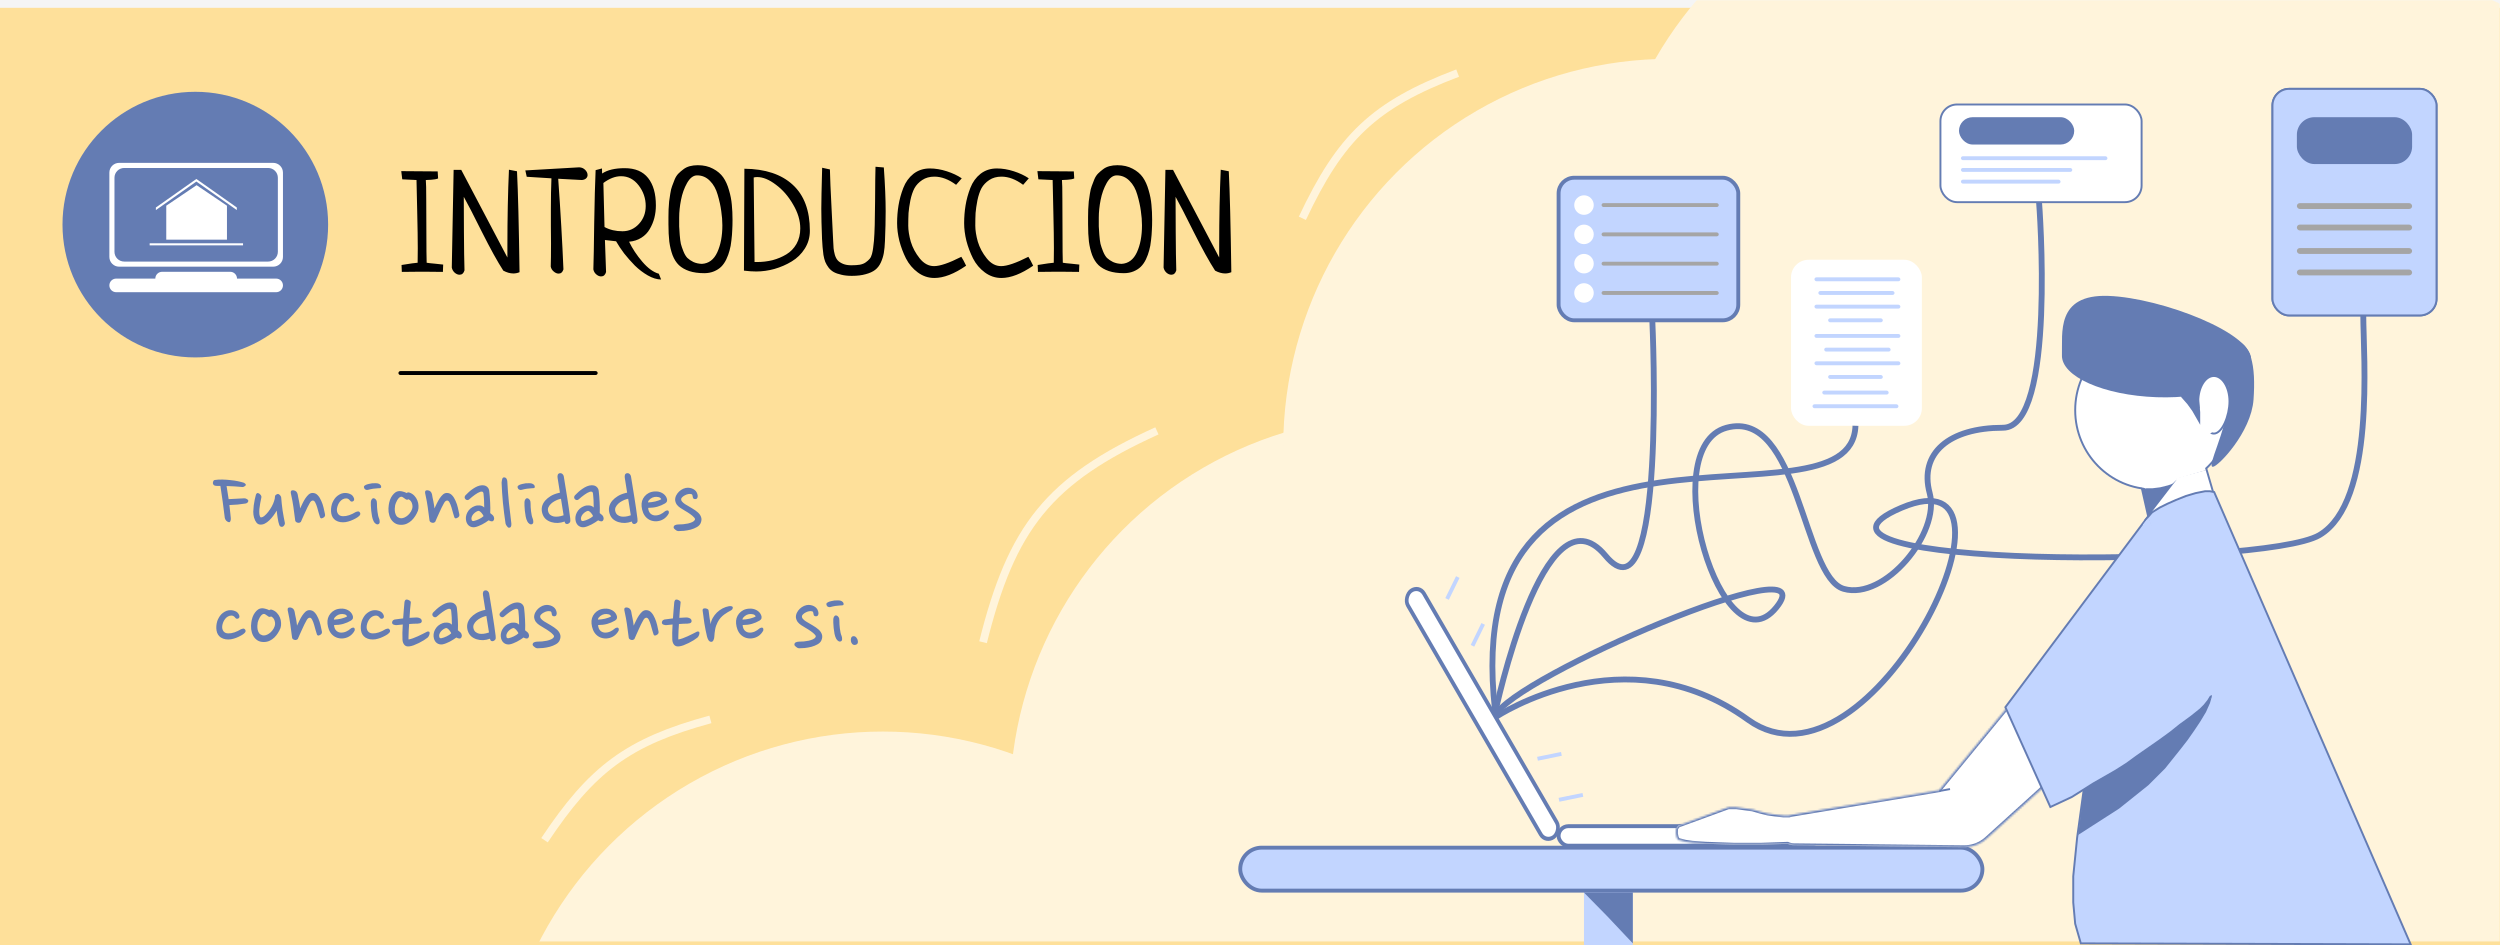 <svg width="1280" height="484" viewBox="0 0 1280 484" fill="none" xmlns="http://www.w3.org/2000/svg">
<rect width="1280" height="484" fill="#F5F5F5"/>
<rect y="4" width="1280" height="480" fill="#FEE09A"/>
<mask id="mask0_0_1" style="mask-type:alpha" maskUnits="userSpaceOnUse" x="0" y="0" width="1280" height="482">
<rect width="1280" height="482" fill="#FEE09A"/>
</mask>
<g mask="url(#mask0_0_1)">
<ellipse cx="715" cy="411.708" rx="198" ry="198.825" fill="#FFF4DB"/>
<ellipse cx="452" cy="573.379" rx="198" ry="198.825" fill="#FFF4DB"/>
<ellipse cx="855" cy="228.95" rx="198" ry="198.825" fill="#FFF4DB"/>
<ellipse cx="1019" cy="129.538" rx="198" ry="198.825" fill="#FFF4DB"/>
<ellipse cx="1148" cy="300.748" rx="316" ry="328.865" fill="#FFF4DB"/>
</g>
<path d="M766 367C766 367 832 323 895 368.5C958 414 1046.5 229 973.501 260C900.501 291 1158.5 291 1187.5 274C1216.5 257 1210 182 1210 161.5" stroke="#647CB3" stroke-width="3"/>
<path d="M205.734 139.217L205.59 135.676C210.022 134.953 212.768 134.568 213.828 134.52C213.876 132.882 213.9 130.424 213.9 127.148C213.9 122.812 213.804 116.574 213.611 108.432C213.419 100.242 213.298 94.822 213.25 92.172L205.951 91.811L205.445 87.619C207.421 87.667 210.48 87.691 214.623 87.691C218.863 87.691 222.018 87.716 224.09 87.764L224.307 91.377C223.488 91.714 222.331 91.931 220.838 92.027C219.344 92.076 218.405 92.124 218.02 92.172C218.164 93.521 218.236 96.917 218.236 102.361C218.285 107.805 218.309 113.827 218.309 120.428C218.309 127.028 218.357 131.725 218.453 134.52C219.224 134.664 220.693 134.833 222.861 135.025C225.029 135.218 226.378 135.363 226.908 135.459L226.764 139.217C225.318 139.169 223.03 139.145 219.898 139.145C218.26 139.145 215.827 139.145 212.6 139.145C209.372 139.193 207.083 139.217 205.734 139.217ZM231.316 136.977L232.256 86.969H236.158L259.789 131.846V126.137C259.789 111.587 260.054 98.507 260.584 86.897L264.703 87.691C265.233 98.146 265.667 115.369 266.004 139.361C264.992 139.795 263.932 140.012 262.824 140.012C261.186 140.012 259.476 139.53 257.693 138.566C254.755 134.038 251.093 127.413 246.709 118.693C242.373 109.973 239.29 103.999 237.459 100.771C237.507 104.048 237.531 110.021 237.531 118.693C237.579 127.365 237.676 133.941 237.82 138.422C237.387 139.915 236.544 140.662 235.291 140.662C234.424 140.662 233.581 140.301 232.762 139.578C231.991 138.855 231.509 137.988 231.316 136.977ZM269.689 90.51L268.967 87.258L296.572 85.668C297.777 85.716 298.788 86.15 299.607 86.969C300.426 87.788 300.836 88.679 300.836 89.643C300.836 90.269 300.595 90.823 300.113 91.305C299.632 91.787 298.909 92.076 297.945 92.172L285.805 91.522C287.009 108.528 287.9 123.993 288.479 137.916C288.045 139.361 287.226 140.084 286.021 140.084C285.154 140.084 284.311 139.723 283.492 139C282.673 138.326 282.167 137.482 281.975 136.471C282.071 133.869 282.119 129.919 282.119 124.619C282.119 122.644 282.095 119.681 282.047 115.73C282.047 111.78 282.047 108.817 282.047 106.842C282.047 101.109 282.143 95.93 282.336 91.305C276.892 90.919 272.676 90.654 269.689 90.51ZM337.33 140.156L338.486 143.119C336.318 143.071 334.054 142.372 331.693 141.023C329.333 139.674 327.117 137.988 325.045 135.965C323.021 133.893 321.191 131.822 319.553 129.75C317.963 127.63 316.59 125.559 315.434 123.535L309.725 122.885C309.821 126.402 310.014 131.87 310.303 139.289C309.869 140.783 309.026 141.529 307.773 141.529C306.906 141.529 306.063 141.168 305.244 140.445C304.473 139.771 303.992 138.928 303.799 137.916C303.943 133.869 304.088 125.992 304.232 114.285C304.425 102.578 304.666 93.521 304.955 87.113L308.207 86.246C308.207 87.788 308.231 88.655 308.279 88.848C311.025 87.017 314.88 86.102 319.842 86.102C325.189 86.102 329.188 87.788 331.838 91.16C334.488 94.484 335.812 99.158 335.812 105.18C335.812 107.396 335.548 109.54 335.018 111.611C334.488 113.635 333.693 115.538 332.633 117.32C331.621 119.103 330.2 120.572 328.369 121.729C326.538 122.885 324.443 123.559 322.082 123.752C323.768 127.269 326.033 130.689 328.875 134.014C331.717 137.338 334.536 139.385 337.33 140.156ZM308.93 93.689L309.508 116.236C312.158 117.682 315.217 118.404 318.686 118.404C322.01 118.404 324.828 117.152 327.141 114.646C329.453 112.141 330.609 109.082 330.609 105.469C330.609 101.566 329.405 98.049 326.996 94.918C324.587 91.787 321.576 90.221 317.963 90.221C315.024 90.221 312.013 91.377 308.93 93.689ZM342.244 114.791C342.244 113.153 342.244 111.924 342.244 111.105C342.244 110.238 342.268 108.938 342.316 107.203C342.413 105.469 342.509 104.096 342.605 103.084C342.75 102.072 342.943 100.771 343.184 99.182C343.424 97.544 343.738 96.243 344.123 95.279C344.508 94.268 344.942 93.135 345.424 91.883C345.954 90.63 346.604 89.618 347.375 88.848C348.146 88.077 348.989 87.354 349.904 86.68C350.82 85.957 351.904 85.427 353.156 85.09C354.409 84.753 355.782 84.584 357.275 84.584C360.262 84.584 362.864 85.186 365.08 86.391C367.296 87.547 369.031 89.016 370.283 90.799C371.536 92.581 372.523 94.773 373.246 97.375C374.017 99.977 374.499 102.458 374.691 104.818C374.932 107.179 375.053 109.781 375.053 112.623C375.053 114.55 375.005 116.285 374.908 117.826C374.86 119.368 374.715 121.126 374.475 123.102C374.282 125.029 373.969 126.739 373.535 128.232C373.15 129.726 372.596 131.243 371.873 132.785C371.15 134.279 370.283 135.531 369.271 136.543C368.308 137.507 367.079 138.301 365.586 138.928C364.092 139.554 362.43 139.867 360.6 139.867C357.613 139.867 355.035 139.506 352.867 138.783C350.747 138.061 348.989 137.049 347.592 135.748C346.243 134.447 345.159 132.737 344.34 130.617C343.569 128.497 343.015 126.185 342.678 123.68C342.389 121.174 342.244 118.212 342.244 114.791ZM369.85 115.369C369.85 113.008 369.657 110.551 369.271 107.998C368.934 105.445 368.332 102.699 367.465 99.76C366.646 96.821 365.321 94.436 363.49 92.606C361.66 90.727 359.467 89.787 356.914 89.787C354.987 89.787 353.277 91.088 351.783 93.689C350.338 96.243 349.302 99.133 348.676 102.361C348.049 105.541 347.736 108.552 347.736 111.395C347.736 113.37 347.736 114.887 347.736 115.947C347.785 116.959 347.881 118.428 348.025 120.355C348.17 122.234 348.363 123.728 348.604 124.836C348.893 125.944 349.326 127.221 349.904 128.666C350.482 130.111 351.157 131.243 351.928 132.062C352.747 132.833 353.783 133.532 355.035 134.158C356.336 134.736 357.781 135.049 359.371 135.098C362.888 134.905 365.514 132.93 367.248 129.172C368.982 125.414 369.85 120.813 369.85 115.369ZM380.906 138.566L381.123 86.391C391.818 86.487 400.081 89.233 405.91 94.629C411.74 99.977 414.654 107.829 414.654 118.188C414.654 121.512 413.787 124.547 412.053 127.293C410.318 130.039 408.078 132.231 405.332 133.869C402.634 135.507 399.695 136.784 396.516 137.699C393.384 138.566 390.277 139 387.193 139C385.266 139 383.171 138.855 380.906 138.566ZM386.326 134.158H387.555C390.301 134.158 392.951 133.845 395.504 133.219C398.057 132.544 400.418 131.557 402.586 130.256C404.754 128.955 406.488 127.173 407.789 124.908C409.09 122.596 409.74 119.946 409.74 116.959C409.74 112.912 408.512 108.817 406.055 104.674C403.646 100.482 400.707 97.11 397.238 94.557C393.818 91.955 390.638 90.654 387.699 90.654C387.073 90.654 386.471 90.727 385.893 90.871C385.893 93.762 386.037 108.191 386.326 134.158ZM448.258 85.379L452.521 85.74C453.148 94.605 453.461 102.096 453.461 108.215C453.461 112.647 453.34 117.706 453.1 123.391C453.003 125.799 452.811 127.847 452.521 129.533C452.232 131.171 451.727 132.785 451.004 134.375C450.281 135.965 449.294 137.242 448.041 138.205C446.837 139.12 445.247 139.843 443.271 140.373C441.296 140.951 438.911 141.24 436.117 141.24C434.094 141.24 432.311 141.048 430.77 140.662C429.228 140.325 427.927 139.867 426.867 139.289C425.855 138.711 424.988 137.964 424.266 137.049C423.543 136.085 422.965 135.098 422.531 134.086C422.146 133.074 421.833 131.87 421.592 130.473C421.399 129.076 421.255 127.751 421.158 126.498C421.062 125.245 420.965 123.776 420.869 122.09C420.869 121.945 420.869 121.849 420.869 121.801C420.628 115.923 420.508 110.937 420.508 106.842C420.508 103.373 420.652 96.387 420.941 85.885L424.916 86.752C425.012 91.184 425.277 97.519 425.711 105.758C426.145 113.948 426.434 119.777 426.578 123.246C426.626 124.884 426.699 126.185 426.795 127.148C426.891 128.112 427.108 129.22 427.445 130.473C427.831 131.725 428.337 132.689 428.963 133.363C429.589 134.038 430.48 134.616 431.637 135.098C432.793 135.579 434.214 135.82 435.9 135.82C437.587 135.82 439.032 135.724 440.236 135.531C441.489 135.29 442.501 134.881 443.271 134.303C444.09 133.725 444.741 133.146 445.223 132.568C445.753 131.99 446.162 131.147 446.451 130.039C446.74 128.883 446.933 127.895 447.029 127.076C447.174 126.209 447.318 124.956 447.463 123.318C447.8 119.175 447.993 112.479 448.041 103.229C448.089 93.978 448.161 88.029 448.258 85.379ZM492.412 91.305L489.521 94.629C485.764 91.835 482.054 90.438 478.393 90.438C475.984 90.438 473.912 91.016 472.178 92.172C470.443 93.328 469.118 94.725 468.203 96.363C467.336 98.001 466.637 100.073 466.107 102.578C465.626 105.083 465.312 107.251 465.168 109.082C465.072 110.913 465.023 113.057 465.023 115.514C465.023 117.923 465.457 120.669 466.324 123.752C467.24 126.787 468.757 129.63 470.877 132.279C472.997 134.929 475.454 136.254 478.248 136.254C481.283 136.254 485.932 134.664 492.195 131.484C492.822 132.4 493.641 133.917 494.652 136.037C488.582 140.229 483.162 142.324 478.393 142.324C475.309 142.324 472.491 141.385 469.938 139.506C467.384 137.627 465.361 135.242 463.867 132.352C462.422 129.461 461.29 126.45 460.471 123.318C459.7 120.139 459.314 117.128 459.314 114.285C459.314 111.154 459.555 108.118 460.037 105.18C460.519 102.193 461.338 99.206 462.494 96.219C463.65 93.232 465.385 90.823 467.697 88.992C470.058 87.162 472.852 86.246 476.08 86.246C478.874 86.246 481.765 86.728 484.752 87.691C487.739 88.655 490.292 89.859 492.412 91.305ZM526.738 91.305L523.848 94.629C520.09 91.835 516.38 90.438 512.719 90.438C510.31 90.438 508.238 91.016 506.504 92.172C504.77 93.328 503.445 94.725 502.529 96.363C501.662 98.001 500.964 100.073 500.434 102.578C499.952 105.083 499.639 107.251 499.494 109.082C499.398 110.913 499.35 113.057 499.35 115.514C499.35 117.923 499.783 120.669 500.65 123.752C501.566 126.787 503.083 129.63 505.203 132.279C507.323 134.929 509.78 136.254 512.574 136.254C515.609 136.254 520.258 134.664 526.521 131.484C527.148 132.4 527.967 133.917 528.979 136.037C522.908 140.229 517.488 142.324 512.719 142.324C509.635 142.324 506.817 141.385 504.264 139.506C501.71 137.627 499.687 135.242 498.193 132.352C496.748 129.461 495.616 126.45 494.797 123.318C494.026 120.139 493.641 117.128 493.641 114.285C493.641 111.154 493.882 108.118 494.363 105.18C494.845 102.193 495.664 99.206 496.82 96.219C497.977 93.232 499.711 90.823 502.023 88.992C504.384 87.162 507.178 86.246 510.406 86.246C513.201 86.246 516.091 86.728 519.078 87.691C522.065 88.655 524.618 89.859 526.738 91.305ZM531.436 139.217L531.291 135.676C535.723 134.953 538.469 134.568 539.529 134.52C539.577 132.882 539.602 130.424 539.602 127.148C539.602 122.812 539.505 116.574 539.312 108.432C539.12 100.242 538.999 94.822 538.951 92.172L531.652 91.811L531.146 87.619C533.122 87.667 536.181 87.691 540.324 87.691C544.564 87.691 547.719 87.716 549.791 87.764L550.008 91.377C549.189 91.714 548.033 91.931 546.539 92.027C545.046 92.076 544.106 92.124 543.721 92.172C543.865 93.521 543.938 96.917 543.938 102.361C543.986 107.805 544.01 113.827 544.01 120.428C544.01 127.028 544.058 131.725 544.154 134.52C544.925 134.664 546.395 134.833 548.562 135.025C550.73 135.218 552.079 135.363 552.609 135.459L552.465 139.217C551.02 139.169 548.731 139.145 545.6 139.145C543.962 139.145 541.529 139.145 538.301 139.145C535.073 139.193 532.785 139.217 531.436 139.217ZM557.09 114.791C557.09 113.153 557.09 111.924 557.09 111.105C557.09 110.238 557.114 108.938 557.162 107.203C557.258 105.469 557.355 104.096 557.451 103.084C557.596 102.072 557.788 100.771 558.029 99.182C558.27 97.544 558.583 96.243 558.969 95.279C559.354 94.268 559.788 93.135 560.27 91.883C560.799 90.63 561.45 89.618 562.221 88.848C562.992 88.077 563.835 87.354 564.75 86.68C565.665 85.957 566.749 85.427 568.002 85.09C569.255 84.753 570.628 84.584 572.121 84.584C575.108 84.584 577.71 85.186 579.926 86.391C582.142 87.547 583.876 89.016 585.129 90.799C586.382 92.581 587.369 94.773 588.092 97.375C588.863 99.977 589.344 102.458 589.537 104.818C589.778 107.179 589.898 109.781 589.898 112.623C589.898 114.55 589.85 116.285 589.754 117.826C589.706 119.368 589.561 121.126 589.32 123.102C589.128 125.029 588.814 126.739 588.381 128.232C587.995 129.726 587.441 131.243 586.719 132.785C585.996 134.279 585.129 135.531 584.117 136.543C583.154 137.507 581.925 138.301 580.432 138.928C578.938 139.554 577.276 139.867 575.445 139.867C572.458 139.867 569.881 139.506 567.713 138.783C565.593 138.061 563.835 137.049 562.438 135.748C561.089 134.447 560.005 132.737 559.186 130.617C558.415 128.497 557.861 126.185 557.523 123.68C557.234 121.174 557.09 118.212 557.09 114.791ZM584.695 115.369C584.695 113.008 584.503 110.551 584.117 107.998C583.78 105.445 583.178 102.699 582.311 99.76C581.492 96.821 580.167 94.436 578.336 92.606C576.505 90.727 574.313 89.787 571.76 89.787C569.833 89.787 568.122 91.088 566.629 93.689C565.184 96.243 564.148 99.133 563.521 102.361C562.895 105.541 562.582 108.552 562.582 111.395C562.582 113.37 562.582 114.887 562.582 115.947C562.63 116.959 562.727 118.428 562.871 120.355C563.016 122.234 563.208 123.728 563.449 124.836C563.738 125.944 564.172 127.221 564.75 128.666C565.328 130.111 566.003 131.243 566.773 132.062C567.592 132.833 568.628 133.532 569.881 134.158C571.182 134.736 572.627 135.049 574.217 135.098C577.734 134.905 580.359 132.93 582.094 129.172C583.828 125.414 584.695 120.813 584.695 115.369ZM595.752 136.977L596.691 86.969H600.594L624.225 131.846V126.137C624.225 111.587 624.49 98.507 625.02 86.897L629.139 87.691C629.669 98.146 630.102 115.369 630.439 139.361C629.428 139.795 628.368 140.012 627.26 140.012C625.622 140.012 623.911 139.53 622.129 138.566C619.19 134.038 615.529 127.413 611.145 118.693C606.809 109.973 603.725 103.999 601.895 100.771C601.943 104.048 601.967 110.021 601.967 118.693C602.015 127.365 602.111 133.941 602.256 138.422C601.822 139.915 600.979 140.662 599.727 140.662C598.859 140.662 598.016 140.301 597.197 139.578C596.426 138.855 595.945 137.988 595.752 136.977Z" fill="black"/>
<path d="M125.896 248.312C125.832 248.504 125.608 248.728 125.224 248.984C124.84 249.24 124.52 249.368 124.264 249.368C122.888 249.24 121.512 249.128 120.136 249.032C118.792 248.936 117.416 248.872 116.008 248.84C116.2 249.96 116.376 251.08 116.536 252.2C116.728 253.32 116.904 254.44 117.064 255.56C119.784 255.464 122.472 255.32 125.128 255.128C125.576 255.128 126.024 255.272 126.472 255.56C126.92 255.848 127.144 256.12 127.144 256.376C127.144 256.728 127 257.048 126.712 257.336C126.424 257.592 126.072 257.752 125.656 257.816C124.312 258.04 122.952 258.216 121.576 258.344C120.232 258.44 118.856 258.52 117.448 258.584C117.608 259.704 117.736 260.824 117.832 261.944C117.96 263.032 118.072 264.12 118.168 265.208C118.232 265.656 118.184 266.136 118.024 266.648C117.896 267.128 117.672 267.368 117.352 267.368C117.064 267.368 116.792 267.288 116.536 267.128C116.28 266.968 116.04 266.792 115.816 266.6C115.624 266.376 115.464 266.136 115.336 265.88C115.208 265.624 115.128 265.4 115.096 265.208C114.776 262.456 114.424 259.72 114.04 257C113.688 254.28 113.288 251.544 112.84 248.792H111.256C110.808 248.792 110.392 248.744 110.008 248.648C109.624 248.552 109.336 248.312 109.144 247.928C109.08 247.832 109.032 247.672 109 247.448C109 247.224 109.016 247 109.048 246.776C109.112 246.552 109.208 246.344 109.336 246.152C109.464 245.96 109.64 245.832 109.864 245.768C111.112 245.576 112.44 245.496 113.848 245.528C115.288 245.56 116.68 245.656 118.024 245.816C119.4 245.944 120.68 246.136 121.864 246.392C123.08 246.648 124.12 246.92 124.984 247.208C125.528 247.528 125.832 247.896 125.896 248.312ZM133.799 254.792C133.607 255.656 133.415 256.616 133.223 257.672C133.031 258.696 132.887 259.688 132.791 260.648C132.727 261.608 132.727 262.472 132.791 263.24C132.887 264.008 133.095 264.552 133.415 264.872C133.959 264.968 134.583 264.744 135.287 264.2C135.991 263.624 136.679 262.904 137.351 262.04C138.023 261.176 138.631 260.248 139.175 259.256C139.719 258.232 140.103 257.336 140.327 256.568C140.455 256.184 140.567 255.784 140.663 255.368C140.759 254.952 140.807 254.52 140.807 254.072C140.807 253.816 140.967 253.576 141.287 253.352C141.639 253.096 141.927 252.952 142.151 252.92C142.311 252.888 142.487 252.92 142.679 253.016C142.903 253.112 143.095 253.256 143.255 253.448C143.447 253.608 143.607 253.816 143.735 254.072C143.895 254.296 143.975 254.536 143.975 254.792C144.039 255.752 144.135 256.808 144.263 257.96C144.391 259.112 144.535 260.264 144.695 261.416C144.887 262.568 145.079 263.688 145.271 264.776C145.463 265.864 145.655 266.84 145.847 267.704C145.943 268.056 145.847 268.456 145.559 268.904C145.271 269.352 144.951 269.624 144.599 269.72C144.311 269.784 144.007 269.752 143.687 269.624C143.399 269.496 143.175 269.24 143.015 268.856C142.855 268.408 142.695 267.864 142.535 267.224C142.407 266.552 142.279 265.864 142.151 265.16C142.055 264.424 141.959 263.736 141.863 263.096C141.767 262.424 141.703 261.864 141.671 261.416C141.191 262.28 140.615 263.16 139.943 264.056C139.303 264.92 138.599 265.72 137.831 266.456C137.095 267.16 136.311 267.72 135.479 268.136C134.679 268.52 133.847 268.664 132.983 268.568C131.703 268.408 130.727 267.208 130.055 264.968C129.799 264.072 129.671 263.08 129.671 261.992C129.703 260.904 129.783 259.832 129.911 258.776C130.071 257.688 130.247 256.664 130.439 255.704C130.663 254.744 130.855 253.96 131.015 253.352C131.079 253.096 131.207 252.872 131.399 252.68C131.591 252.456 131.815 252.376 132.071 252.44C132.551 252.536 132.983 252.824 133.367 253.304C133.783 253.784 133.927 254.28 133.799 254.792ZM152.431 253.16C152.527 253.64 152.623 254.184 152.719 254.792C152.847 255.368 152.975 255.976 153.103 256.616C153.231 257.224 153.343 257.848 153.439 258.488C153.535 259.128 153.615 259.736 153.679 260.312C154.063 259.48 154.479 258.6 154.927 257.672C155.375 256.744 155.855 255.896 156.367 255.128C156.911 254.328 157.471 253.672 158.047 253.16C158.655 252.648 159.311 252.392 160.015 252.392C161.071 252.392 161.951 252.776 162.655 253.544C163.391 254.312 163.999 255.272 164.479 256.424C164.991 257.544 165.391 258.728 165.679 259.976C165.967 261.224 166.207 262.328 166.399 263.288C166.591 264.152 166.207 264.792 165.247 265.208C164.799 265.432 164.463 265.464 164.239 265.304C164.015 265.144 163.887 264.984 163.855 264.824C163.695 264.44 163.487 263.768 163.231 262.808C163.007 261.848 162.735 260.872 162.415 259.88C162.127 258.888 161.791 258.024 161.407 257.288C161.023 256.552 160.591 256.216 160.111 256.28C159.535 256.312 159.023 256.744 158.575 257.576C158.191 258.248 157.791 259 157.375 259.832C156.991 260.632 156.607 261.464 156.223 262.328C155.839 263.16 155.455 264.008 155.071 264.872C154.719 265.704 154.383 266.472 154.063 267.176C153.839 267.4 153.551 267.56 153.199 267.656C152.879 267.72 152.543 267.688 152.191 267.56C151.871 267.464 151.615 267.304 151.423 267.08C151.231 266.856 151.135 266.632 151.135 266.408C150.847 263.912 150.543 261.64 150.223 259.592C149.935 257.544 149.551 255.448 149.071 253.304C148.847 252.568 148.799 251.992 148.927 251.576C149.087 251.128 149.567 250.952 150.367 251.048C151.487 251.24 152.175 251.944 152.431 253.16ZM180.742 256.664C180.518 256.792 180.246 256.84 179.926 256.808C179.606 256.744 179.334 256.536 179.11 256.184C178.598 255.512 177.974 255.176 177.238 255.176C176.566 255.176 175.958 255.336 175.414 255.656C174.902 255.944 174.438 256.344 174.022 256.856C173.638 257.336 173.318 257.88 173.062 258.488C172.806 259.096 172.63 259.704 172.534 260.312C172.374 261.432 172.566 262.376 173.11 263.144C173.654 263.912 174.502 264.296 175.654 264.296C176.582 264.328 177.622 264.152 178.774 263.768C179.958 263.352 181.062 262.824 182.086 262.184C182.534 261.992 182.95 261.88 183.334 261.848C183.718 261.816 184.038 262.008 184.294 262.424C184.614 262.936 184.534 263.464 184.054 264.008C183.574 264.52 182.934 264.984 182.134 265.4C181.334 265.848 180.486 266.248 179.59 266.6C178.726 266.92 177.846 267.16 176.95 267.32C176.054 267.448 175.158 267.448 174.262 267.32C173.398 267.192 172.582 266.888 171.814 266.408C170.598 265.576 169.862 264.392 169.606 262.856C169.35 261.32 169.462 259.736 169.942 258.104C170.134 257.496 170.406 256.888 170.758 256.28C171.11 255.64 171.526 255.064 172.006 254.552C172.518 254.04 173.078 253.608 173.686 253.256C174.294 252.872 174.966 252.616 175.702 252.488C176.886 252.296 178.022 252.424 179.11 252.872C180.198 253.288 180.918 254.072 181.27 255.224C181.334 255.48 181.334 255.752 181.27 256.04C181.206 256.296 181.03 256.504 180.742 256.664ZM195.157 249.416C195.093 249.736 194.869 249.912 194.485 249.944C194.101 249.976 193.781 249.992 193.525 249.992C192.725 250.024 191.893 250.104 191.029 250.232C190.197 250.36 189.317 250.552 188.389 250.808C188.005 250.936 187.589 250.888 187.141 250.664C186.693 250.44 186.421 249.992 186.325 249.32C186.325 249.064 186.421 248.856 186.613 248.696C186.805 248.536 187.029 248.392 187.285 248.264C187.701 248.072 188.197 247.912 188.773 247.784C189.349 247.624 189.925 247.512 190.501 247.448C191.109 247.384 191.685 247.368 192.229 247.4C192.773 247.4 193.221 247.448 193.573 247.544C194.085 247.704 194.485 247.944 194.773 248.264C195.093 248.584 195.221 248.968 195.157 249.416ZM194.053 265.4C194.277 265.912 194.389 266.472 194.389 267.08C194.421 267.656 194.261 268.056 193.909 268.28C193.461 268.568 192.981 268.552 192.469 268.232C191.957 267.912 191.573 267.48 191.317 266.936C190.965 266.264 190.693 265.448 190.501 264.488C190.309 263.496 190.165 262.52 190.069 261.56C189.973 260.6 189.909 259.704 189.877 258.872C189.877 258.04 189.877 257.416 189.877 257C189.909 256.552 190.037 256.136 190.261 255.752C190.485 255.368 190.773 255.144 191.125 255.08C191.701 255.112 192.165 255.384 192.517 255.896C192.869 256.376 193.029 256.984 192.997 257.72C192.997 258.296 193.013 258.936 193.045 259.64C193.077 260.344 193.141 261.048 193.237 261.752C193.333 262.456 193.445 263.144 193.573 263.816C193.701 264.456 193.861 264.984 194.053 265.4ZM209.758 252.248C210.718 252.6 211.518 253.128 212.158 253.832C212.83 254.536 213.342 255.336 213.694 256.232C214.046 257.096 214.238 257.992 214.27 258.92C214.334 259.848 214.238 260.712 213.982 261.512C213.63 262.408 213.182 263.288 212.638 264.152C212.094 265.016 211.47 265.784 210.766 266.456C210.062 267.128 209.262 267.672 208.366 268.088C207.47 268.504 206.478 268.712 205.39 268.712C204.078 268.712 202.974 268.408 202.078 267.8C201.182 267.192 200.478 266.408 199.966 265.448C199.454 264.488 199.118 263.4 198.958 262.184C198.83 260.968 198.862 259.752 199.054 258.536C199.182 257.64 199.39 256.776 199.678 255.944C199.998 255.08 200.398 254.328 200.878 253.688C201.358 253.016 201.902 252.472 202.51 252.056C203.15 251.64 203.87 251.432 204.67 251.432C205.118 251.432 205.678 251.528 206.35 251.72C207.022 251.88 207.646 252.12 208.222 252.44C208.638 252.056 209.15 251.992 209.758 252.248ZM207.934 255.752C207.582 255.528 207.166 255.24 206.686 254.888C206.238 254.504 205.838 254.312 205.486 254.312C205.102 254.312 204.718 254.488 204.334 254.84C203.982 255.192 203.662 255.608 203.374 256.088C203.118 256.536 202.894 257 202.702 257.48C202.51 257.96 202.382 258.344 202.318 258.632C202.222 259.112 202.158 259.688 202.126 260.36C202.094 261.032 202.142 261.704 202.27 262.376C202.398 263.016 202.638 263.608 202.99 264.152C203.374 264.664 203.934 265.032 204.67 265.256C205.118 265.384 205.646 265.384 206.254 265.256C206.862 265.096 207.454 264.824 208.03 264.44C208.638 264.056 209.198 263.544 209.71 262.904C210.254 262.264 210.67 261.528 210.958 260.696C211.278 259.768 211.278 258.808 210.958 257.816C210.67 256.792 210.062 256.056 209.134 255.608C208.91 255.768 208.686 255.848 208.462 255.848C208.238 255.848 208.062 255.816 207.934 255.752ZM221.196 253.16C221.292 253.64 221.388 254.184 221.484 254.792C221.612 255.368 221.74 255.976 221.868 256.616C221.996 257.224 222.108 257.848 222.204 258.488C222.3 259.128 222.38 259.736 222.444 260.312C222.828 259.48 223.244 258.6 223.692 257.672C224.14 256.744 224.62 255.896 225.132 255.128C225.676 254.328 226.236 253.672 226.812 253.16C227.42 252.648 228.076 252.392 228.78 252.392C229.836 252.392 230.716 252.776 231.42 253.544C232.156 254.312 232.764 255.272 233.244 256.424C233.756 257.544 234.156 258.728 234.444 259.976C234.732 261.224 234.972 262.328 235.164 263.288C235.356 264.152 234.972 264.792 234.012 265.208C233.564 265.432 233.228 265.464 233.004 265.304C232.78 265.144 232.652 264.984 232.62 264.824C232.46 264.44 232.252 263.768 231.996 262.808C231.772 261.848 231.5 260.872 231.18 259.88C230.892 258.888 230.556 258.024 230.172 257.288C229.788 256.552 229.356 256.216 228.876 256.28C228.3 256.312 227.788 256.744 227.34 257.576C226.956 258.248 226.556 259 226.14 259.832C225.756 260.632 225.372 261.464 224.988 262.328C224.604 263.16 224.22 264.008 223.836 264.872C223.484 265.704 223.148 266.472 222.828 267.176C222.604 267.4 222.316 267.56 221.964 267.656C221.644 267.72 221.308 267.688 220.956 267.56C220.636 267.464 220.38 267.304 220.188 267.08C219.996 266.856 219.9 266.632 219.9 266.408C219.612 263.912 219.308 261.64 218.988 259.592C218.7 257.544 218.316 255.448 217.836 253.304C217.612 252.568 217.564 251.992 217.692 251.576C217.852 251.128 218.332 250.952 219.132 251.048C220.252 251.24 220.94 251.944 221.196 253.16ZM250.468 251.24C250.596 252.136 250.692 253.096 250.756 254.12C250.852 255.112 250.916 256.12 250.948 257.144C251.012 258.168 251.044 259.16 251.044 260.12C251.044 261.08 251.028 261.944 250.996 262.712C252.02 263.416 252.628 264.04 252.82 264.584C253.044 265.128 253.076 265.608 252.916 266.024C252.724 266.6 252.372 266.904 251.86 266.936C251.38 266.936 250.82 266.76 250.18 266.408C249.732 266.728 249.22 267.08 248.644 267.464C248.068 267.816 247.46 268.168 246.82 268.52C246.18 268.84 245.54 269.128 244.9 269.384C244.26 269.64 243.668 269.816 243.124 269.912C242.1 270.072 241.172 269.88 240.34 269.336C239.54 268.792 238.996 267.976 238.708 266.888C238.516 266.152 238.468 265.4 238.564 264.632C238.66 263.832 238.9 263.08 239.284 262.376C239.668 261.64 240.18 260.984 240.82 260.408C241.492 259.832 242.276 259.384 243.172 259.064C243.396 258.968 243.7 258.888 244.084 258.824C244.5 258.76 244.916 258.744 245.332 258.776C245.78 258.776 246.228 258.856 246.676 259.016C247.124 259.176 247.54 259.448 247.924 259.832C247.924 259.288 247.908 258.696 247.876 258.056C247.876 257.384 247.86 256.712 247.828 256.04C247.796 255.368 247.748 254.744 247.684 254.168C247.652 253.56 247.604 253.048 247.54 252.632C247.476 252.152 247.284 251.864 246.964 251.768C246.676 251.64 246.308 251.656 245.86 251.816C245.092 252.072 244.196 252.568 243.172 253.304C242.148 254.04 241.172 254.824 240.244 255.656C239.956 255.944 239.62 256.072 239.236 256.04C238.884 256.008 238.58 255.864 238.324 255.608C238.068 255.352 237.924 255.064 237.892 254.744C237.86 254.392 237.988 254.024 238.276 253.64C238.82 253.064 239.428 252.472 240.1 251.864C240.772 251.256 241.476 250.712 242.212 250.232C242.948 249.72 243.7 249.304 244.468 248.984C245.236 248.664 246.004 248.488 246.772 248.456C247.892 248.424 248.756 248.68 249.364 249.224C249.972 249.736 250.34 250.408 250.468 251.24ZM244.9 261.56C244.484 261.656 244.036 261.864 243.556 262.184C243.108 262.472 242.692 262.84 242.308 263.288C241.956 263.704 241.684 264.184 241.492 264.728C241.332 265.24 241.332 265.752 241.492 266.264C241.556 266.456 241.684 266.6 241.876 266.696C242.1 266.792 242.34 266.808 242.596 266.744C243.364 266.584 244.228 266.28 245.188 265.832C246.18 265.352 246.964 264.84 247.54 264.296C247.54 264.104 247.444 263.864 247.252 263.576C247.06 263.256 246.836 262.952 246.58 262.664C246.324 262.344 246.036 262.072 245.716 261.848C245.428 261.624 245.156 261.528 244.9 261.56ZM259.75 246.536C259.91 250.024 260.182 253.64 260.566 257.384C260.95 261.096 261.366 264.648 261.814 268.04C261.91 269.448 261.526 270.168 260.662 270.2C260.47 270.2 260.278 270.136 260.086 270.008C259.894 269.848 259.718 269.656 259.558 269.432C259.398 269.208 259.238 268.968 259.078 268.712C258.95 268.456 258.87 268.232 258.838 268.04C258.582 266.408 258.342 264.68 258.118 262.856C257.894 261.032 257.686 259.208 257.494 257.384C257.334 255.528 257.19 253.72 257.062 251.96C256.934 250.2 256.854 248.584 256.822 247.112C256.886 246.344 256.998 245.704 257.158 245.192C257.318 244.648 257.654 244.392 258.166 244.424C258.71 244.456 259.094 244.68 259.318 245.096C259.574 245.48 259.718 245.96 259.75 246.536ZM273.813 249.416C273.749 249.736 273.525 249.912 273.141 249.944C272.757 249.976 272.437 249.992 272.181 249.992C271.381 250.024 270.549 250.104 269.685 250.232C268.853 250.36 267.973 250.552 267.045 250.808C266.661 250.936 266.245 250.888 265.797 250.664C265.349 250.44 265.077 249.992 264.981 249.32C264.981 249.064 265.077 248.856 265.269 248.696C265.461 248.536 265.685 248.392 265.941 248.264C266.357 248.072 266.853 247.912 267.429 247.784C268.005 247.624 268.581 247.512 269.157 247.448C269.765 247.384 270.341 247.368 270.885 247.4C271.429 247.4 271.877 247.448 272.229 247.544C272.741 247.704 273.141 247.944 273.429 248.264C273.749 248.584 273.877 248.968 273.813 249.416ZM272.709 265.4C272.933 265.912 273.045 266.472 273.045 267.08C273.077 267.656 272.917 268.056 272.565 268.28C272.117 268.568 271.637 268.552 271.125 268.232C270.613 267.912 270.229 267.48 269.973 266.936C269.621 266.264 269.349 265.448 269.157 264.488C268.965 263.496 268.821 262.52 268.725 261.56C268.629 260.6 268.565 259.704 268.533 258.872C268.533 258.04 268.533 257.416 268.533 257C268.565 256.552 268.693 256.136 268.917 255.752C269.141 255.368 269.429 255.144 269.781 255.08C270.357 255.112 270.821 255.384 271.173 255.896C271.525 256.376 271.685 256.984 271.653 257.72C271.653 258.296 271.669 258.936 271.701 259.64C271.733 260.344 271.797 261.048 271.893 261.752C271.989 262.456 272.101 263.144 272.229 263.816C272.357 264.456 272.517 264.984 272.709 265.4ZM285.486 244.664C285.39 244.088 285.422 243.56 285.582 243.08C285.774 242.6 286.142 242.328 286.686 242.264C287.166 242.2 287.582 242.328 287.934 242.648C288.318 242.968 288.558 243.384 288.654 243.896C289.294 247.576 289.886 251.24 290.43 254.888C291.006 258.504 291.518 262.056 291.966 265.544C292.094 266.472 292.03 267.112 291.774 267.464C291.518 267.784 291.214 268.024 290.862 268.184C290.478 268.344 290.11 268.344 289.758 268.184C289.438 268.024 289.23 267.736 289.134 267.32L289.086 267.032L288.894 267.08C287.838 267.464 286.734 267.688 285.582 267.752C284.43 267.784 283.326 267.64 282.27 267.32C281.214 267 280.27 266.488 279.438 265.784C278.638 265.048 278.062 264.12 277.71 263C276.942 260.536 277.422 258.296 279.15 256.28C279.886 255.448 280.798 254.696 281.886 254.024C282.974 253.352 284.286 252.824 285.822 252.44L286.686 252.248L285.486 244.664ZM280.638 261.8C280.83 262.568 281.182 263.16 281.694 263.576C282.206 263.992 282.814 264.28 283.518 264.44C284.222 264.568 284.974 264.584 285.774 264.488C286.574 264.392 287.358 264.216 288.126 263.96L288.558 263.816L287.214 255.368L286.254 255.608C285.582 255.8 284.862 256.104 284.094 256.52C283.358 256.904 282.702 257.368 282.126 257.912C281.55 258.456 281.102 259.064 280.782 259.736C280.494 260.408 280.446 261.096 280.638 261.8ZM306.531 251.24C306.659 252.136 306.755 253.096 306.819 254.12C306.915 255.112 306.979 256.12 307.011 257.144C307.075 258.168 307.107 259.16 307.107 260.12C307.107 261.08 307.091 261.944 307.059 262.712C308.083 263.416 308.691 264.04 308.883 264.584C309.107 265.128 309.139 265.608 308.979 266.024C308.787 266.6 308.435 266.904 307.923 266.936C307.443 266.936 306.883 266.76 306.243 266.408C305.795 266.728 305.283 267.08 304.707 267.464C304.131 267.816 303.523 268.168 302.883 268.52C302.243 268.84 301.603 269.128 300.963 269.384C300.323 269.64 299.731 269.816 299.187 269.912C298.163 270.072 297.235 269.88 296.403 269.336C295.603 268.792 295.059 267.976 294.771 266.888C294.579 266.152 294.531 265.4 294.627 264.632C294.723 263.832 294.963 263.08 295.347 262.376C295.731 261.64 296.243 260.984 296.883 260.408C297.555 259.832 298.339 259.384 299.235 259.064C299.459 258.968 299.763 258.888 300.147 258.824C300.563 258.76 300.979 258.744 301.395 258.776C301.843 258.776 302.291 258.856 302.739 259.016C303.187 259.176 303.603 259.448 303.987 259.832C303.987 259.288 303.971 258.696 303.939 258.056C303.939 257.384 303.923 256.712 303.891 256.04C303.859 255.368 303.811 254.744 303.747 254.168C303.715 253.56 303.667 253.048 303.603 252.632C303.539 252.152 303.347 251.864 303.027 251.768C302.739 251.64 302.371 251.656 301.923 251.816C301.155 252.072 300.259 252.568 299.235 253.304C298.211 254.04 297.235 254.824 296.307 255.656C296.019 255.944 295.683 256.072 295.299 256.04C294.947 256.008 294.643 255.864 294.387 255.608C294.131 255.352 293.987 255.064 293.955 254.744C293.923 254.392 294.051 254.024 294.339 253.64C294.883 253.064 295.491 252.472 296.163 251.864C296.835 251.256 297.539 250.712 298.275 250.232C299.011 249.72 299.763 249.304 300.531 248.984C301.299 248.664 302.067 248.488 302.835 248.456C303.955 248.424 304.819 248.68 305.427 249.224C306.035 249.736 306.403 250.408 306.531 251.24ZM300.963 261.56C300.547 261.656 300.099 261.864 299.618 262.184C299.171 262.472 298.755 262.84 298.371 263.288C298.019 263.704 297.747 264.184 297.555 264.728C297.395 265.24 297.395 265.752 297.555 266.264C297.619 266.456 297.747 266.6 297.939 266.696C298.163 266.792 298.403 266.808 298.659 266.744C299.427 266.584 300.291 266.28 301.251 265.832C302.243 265.352 303.027 264.84 303.603 264.296C303.603 264.104 303.507 263.864 303.315 263.576C303.123 263.256 302.899 262.952 302.643 262.664C302.387 262.344 302.099 262.072 301.779 261.848C301.491 261.624 301.219 261.528 300.963 261.56ZM319.893 244.664C319.797 244.088 319.829 243.56 319.989 243.08C320.181 242.6 320.549 242.328 321.093 242.264C321.573 242.2 321.989 242.328 322.341 242.648C322.725 242.968 322.965 243.384 323.061 243.896C323.701 247.576 324.293 251.24 324.837 254.888C325.413 258.504 325.925 262.056 326.373 265.544C326.501 266.472 326.437 267.112 326.181 267.464C325.925 267.784 325.621 268.024 325.269 268.184C324.885 268.344 324.517 268.344 324.165 268.184C323.845 268.024 323.637 267.736 323.541 267.32L323.493 267.032L323.301 267.08C322.245 267.464 321.141 267.688 319.989 267.752C318.837 267.784 317.733 267.64 316.677 267.32C315.621 267 314.677 266.488 313.845 265.784C313.045 265.048 312.469 264.12 312.117 263C311.349 260.536 311.829 258.296 313.557 256.28C314.293 255.448 315.205 254.696 316.293 254.024C317.381 253.352 318.693 252.824 320.229 252.44L321.093 252.248L319.893 244.664ZM315.045 261.8C315.237 262.568 315.589 263.16 316.101 263.576C316.613 263.992 317.221 264.28 317.925 264.44C318.629 264.568 319.381 264.584 320.181 264.488C320.981 264.392 321.765 264.216 322.533 263.96L322.965 263.816L321.621 255.368L320.661 255.608C319.989 255.8 319.269 256.104 318.501 256.52C317.765 256.904 317.109 257.368 316.533 257.912C315.957 258.456 315.509 259.064 315.189 259.736C314.901 260.408 314.853 261.096 315.045 261.8ZM340.553 257.72C339.305 258.456 337.961 259.032 336.521 259.448C335.081 259.832 333.529 260.024 331.865 260.024C331.929 261.144 332.249 262.04 332.825 262.712C333.401 263.352 334.121 263.736 334.985 263.864C335.497 263.928 336.009 263.912 336.521 263.816C337.065 263.72 337.561 263.576 338.009 263.384C338.489 263.16 338.921 262.92 339.305 262.664C339.689 262.408 340.025 262.152 340.313 261.896C340.601 261.64 340.905 261.48 341.225 261.416C341.545 261.32 341.785 261.304 341.945 261.368C342.393 261.528 342.553 262.008 342.425 262.808C341.913 263.832 341.177 264.712 340.217 265.448C339.257 266.152 338.185 266.6 337.001 266.792C335.977 266.984 334.921 266.936 333.833 266.648C332.745 266.36 331.769 265.8 330.905 264.968C330.169 264.232 329.609 263.368 329.225 262.376C328.841 261.384 328.601 260.36 328.505 259.304C328.409 258.312 328.489 257.368 328.745 256.472C329.033 255.576 329.465 254.792 330.041 254.12C330.617 253.416 331.337 252.84 332.201 252.392C333.065 251.944 334.073 251.688 335.225 251.624C336.601 251.528 337.849 251.784 338.969 252.392C340.089 253 340.873 253.848 341.321 254.936C341.577 255.544 341.641 256.072 341.513 256.52C341.417 256.968 341.097 257.368 340.553 257.72ZM335.033 254.456C334.713 254.52 334.361 254.632 333.977 254.792C333.625 254.952 333.289 255.16 332.969 255.416C332.681 255.64 332.409 255.912 332.153 256.232C331.929 256.52 331.801 256.856 331.769 257.24C332.313 257.24 332.905 257.192 333.545 257.096C334.217 257 334.857 256.888 335.465 256.76C336.105 256.6 336.681 256.424 337.193 256.232C337.737 256.04 338.185 255.832 338.537 255.608C338.281 255 337.801 254.632 337.097 254.504C336.425 254.344 335.737 254.328 335.033 254.456ZM354.741 254.648C354.677 254.296 354.613 253.96 354.549 253.64C354.485 253.32 354.325 253.112 354.069 253.016C353.525 252.856 352.949 252.84 352.341 252.968C351.733 253.096 351.173 253.304 350.661 253.592C350.149 253.848 349.717 254.152 349.365 254.504C349.013 254.824 348.821 255.112 348.789 255.368C348.693 255.848 348.821 256.312 349.173 256.76C349.525 257.208 350.037 257.656 350.709 258.104C351.829 258.776 352.997 259.464 354.213 260.168C355.429 260.872 356.453 261.592 357.285 262.328C358.117 263.064 358.677 263.88 358.965 264.776C359.285 265.64 359.221 266.632 358.773 267.752C358.421 268.616 357.765 269.32 356.805 269.864C355.845 270.408 354.789 270.84 353.637 271.16C352.485 271.448 351.333 271.656 350.181 271.784C349.029 271.88 348.053 271.928 347.253 271.928C347.061 271.928 346.821 271.864 346.533 271.736C346.277 271.576 346.021 271.4 345.765 271.208C345.541 271.016 345.333 270.824 345.141 270.632C344.981 270.408 344.901 270.216 344.901 270.056C344.901 269.48 345.157 269.08 345.669 268.856C346.181 268.632 346.709 268.52 347.253 268.52C348.021 268.52 348.837 268.488 349.701 268.424C350.597 268.328 351.445 268.2 352.245 268.04C353.045 267.848 353.765 267.608 354.405 267.32C355.045 267.032 355.493 266.664 355.749 266.216C355.973 265.832 355.829 265.384 355.317 264.872C354.837 264.328 354.181 263.768 353.349 263.192C352.549 262.616 351.669 262.056 350.709 261.512C349.781 260.968 348.981 260.472 348.309 260.024C347.637 259.576 347.061 259.048 346.581 258.44C346.101 257.8 345.797 257.016 345.669 256.088C345.637 255.256 345.813 254.456 346.197 253.688C346.581 252.92 347.077 252.248 347.685 251.672C348.325 251.064 349.045 250.584 349.845 250.232C350.645 249.88 351.445 249.704 352.245 249.704C353.621 249.768 354.757 250.152 355.653 250.856C356.549 251.528 357.077 252.536 357.237 253.88C357.237 254.328 357.157 254.696 356.997 254.984C356.869 255.272 356.629 255.448 356.277 255.512C355.829 255.576 355.461 255.528 355.173 255.368C354.917 255.176 354.773 254.936 354.741 254.648ZM122.008 316.664C121.784 316.792 121.512 316.84 121.192 316.808C120.872 316.744 120.6 316.536 120.376 316.184C119.864 315.512 119.24 315.176 118.504 315.176C117.832 315.176 117.224 315.336 116.68 315.656C116.168 315.944 115.704 316.344 115.288 316.856C114.904 317.336 114.584 317.88 114.328 318.488C114.072 319.096 113.896 319.704 113.8 320.312C113.64 321.432 113.832 322.376 114.376 323.144C114.92 323.912 115.768 324.296 116.92 324.296C117.848 324.328 118.888 324.152 120.04 323.768C121.224 323.352 122.328 322.824 123.352 322.184C123.8 321.992 124.216 321.88 124.6 321.848C124.984 321.816 125.304 322.008 125.56 322.424C125.88 322.936 125.8 323.464 125.32 324.008C124.84 324.52 124.2 324.984 123.4 325.4C122.6 325.848 121.752 326.248 120.856 326.6C119.992 326.92 119.112 327.16 118.216 327.32C117.32 327.448 116.424 327.448 115.528 327.32C114.664 327.192 113.848 326.888 113.08 326.408C111.864 325.576 111.128 324.392 110.872 322.856C110.616 321.32 110.728 319.736 111.208 318.104C111.4 317.496 111.672 316.888 112.024 316.28C112.376 315.64 112.792 315.064 113.272 314.552C113.784 314.04 114.344 313.608 114.952 313.256C115.56 312.872 116.232 312.616 116.968 312.488C118.152 312.296 119.288 312.424 120.376 312.872C121.464 313.288 122.184 314.072 122.536 315.224C122.6 315.48 122.6 315.752 122.536 316.04C122.472 316.296 122.296 316.504 122.008 316.664ZM139.399 312.248C140.359 312.6 141.159 313.128 141.799 313.832C142.471 314.536 142.983 315.336 143.335 316.232C143.687 317.096 143.879 317.992 143.911 318.92C143.975 319.848 143.879 320.712 143.623 321.512C143.271 322.408 142.823 323.288 142.279 324.152C141.735 325.016 141.111 325.784 140.407 326.456C139.703 327.128 138.903 327.672 138.007 328.088C137.111 328.504 136.119 328.712 135.031 328.712C133.719 328.712 132.615 328.408 131.719 327.8C130.823 327.192 130.119 326.408 129.607 325.448C129.095 324.488 128.759 323.4 128.599 322.184C128.471 320.968 128.503 319.752 128.695 318.536C128.823 317.64 129.031 316.776 129.319 315.944C129.639 315.08 130.039 314.328 130.519 313.688C130.999 313.016 131.543 312.472 132.151 312.056C132.791 311.64 133.511 311.432 134.311 311.432C134.759 311.432 135.319 311.528 135.991 311.72C136.663 311.88 137.287 312.12 137.863 312.44C138.279 312.056 138.791 311.992 139.399 312.248ZM137.575 315.752C137.223 315.528 136.807 315.24 136.327 314.888C135.879 314.504 135.479 314.312 135.127 314.312C134.743 314.312 134.359 314.488 133.975 314.84C133.623 315.192 133.303 315.608 133.015 316.088C132.759 316.536 132.535 317 132.343 317.48C132.151 317.96 132.023 318.344 131.959 318.632C131.863 319.112 131.799 319.688 131.767 320.36C131.735 321.032 131.783 321.704 131.911 322.376C132.039 323.016 132.279 323.608 132.631 324.152C133.015 324.664 133.575 325.032 134.311 325.256C134.759 325.384 135.287 325.384 135.895 325.256C136.503 325.096 137.095 324.824 137.671 324.44C138.279 324.056 138.839 323.544 139.351 322.904C139.895 322.264 140.311 321.528 140.599 320.696C140.919 319.768 140.919 318.808 140.599 317.816C140.311 316.792 139.703 316.056 138.775 315.608C138.551 315.768 138.327 315.848 138.103 315.848C137.879 315.848 137.703 315.816 137.575 315.752ZM150.837 313.16C150.933 313.64 151.029 314.184 151.125 314.792C151.253 315.368 151.381 315.976 151.509 316.616C151.637 317.224 151.749 317.848 151.845 318.488C151.941 319.128 152.021 319.736 152.085 320.312C152.469 319.48 152.885 318.6 153.333 317.672C153.781 316.744 154.261 315.896 154.773 315.128C155.317 314.328 155.877 313.672 156.453 313.16C157.061 312.648 157.717 312.392 158.421 312.392C159.477 312.392 160.357 312.776 161.061 313.544C161.797 314.312 162.405 315.272 162.885 316.424C163.397 317.544 163.797 318.728 164.085 319.976C164.373 321.224 164.613 322.328 164.805 323.288C164.997 324.152 164.613 324.792 163.653 325.208C163.205 325.432 162.869 325.464 162.645 325.304C162.421 325.144 162.293 324.984 162.261 324.824C162.101 324.44 161.893 323.768 161.637 322.808C161.413 321.848 161.141 320.872 160.821 319.88C160.533 318.888 160.197 318.024 159.813 317.288C159.429 316.552 158.997 316.216 158.517 316.28C157.941 316.312 157.429 316.744 156.981 317.576C156.597 318.248 156.197 319 155.781 319.832C155.397 320.632 155.013 321.464 154.629 322.328C154.245 323.16 153.861 324.008 153.477 324.872C153.125 325.704 152.789 326.472 152.469 327.176C152.245 327.4 151.957 327.56 151.605 327.656C151.285 327.72 150.949 327.688 150.597 327.56C150.277 327.464 150.021 327.304 149.829 327.08C149.637 326.856 149.541 326.632 149.541 326.408C149.253 323.912 148.949 321.64 148.629 319.592C148.341 317.544 147.957 315.448 147.477 313.304C147.253 312.568 147.205 311.992 147.333 311.576C147.493 311.128 147.973 310.952 148.773 311.048C149.893 311.24 150.581 311.944 150.837 313.16ZM179.725 317.72C178.477 318.456 177.133 319.032 175.693 319.448C174.253 319.832 172.701 320.024 171.037 320.024C171.101 321.144 171.421 322.04 171.997 322.712C172.573 323.352 173.293 323.736 174.157 323.864C174.669 323.928 175.181 323.912 175.693 323.816C176.237 323.72 176.733 323.576 177.181 323.384C177.661 323.16 178.093 322.92 178.477 322.664C178.861 322.408 179.197 322.152 179.485 321.896C179.773 321.64 180.077 321.48 180.397 321.416C180.717 321.32 180.957 321.304 181.117 321.368C181.565 321.528 181.725 322.008 181.597 322.808C181.085 323.832 180.349 324.712 179.389 325.448C178.429 326.152 177.357 326.6 176.173 326.792C175.149 326.984 174.093 326.936 173.005 326.648C171.917 326.36 170.941 325.8 170.077 324.968C169.341 324.232 168.781 323.368 168.397 322.376C168.013 321.384 167.773 320.36 167.677 319.304C167.581 318.312 167.661 317.368 167.917 316.472C168.205 315.576 168.637 314.792 169.213 314.12C169.789 313.416 170.509 312.84 171.373 312.392C172.237 311.944 173.245 311.688 174.397 311.624C175.773 311.528 177.021 311.784 178.141 312.392C179.261 313 180.045 313.848 180.493 314.936C180.749 315.544 180.813 316.072 180.685 316.52C180.589 316.968 180.269 317.368 179.725 317.72ZM174.205 314.456C173.885 314.52 173.533 314.632 173.149 314.792C172.797 314.952 172.461 315.16 172.141 315.416C171.853 315.64 171.581 315.912 171.325 316.232C171.101 316.52 170.973 316.856 170.941 317.24C171.485 317.24 172.077 317.192 172.717 317.096C173.389 317 174.029 316.888 174.637 316.76C175.277 316.6 175.853 316.424 176.365 316.232C176.909 316.04 177.357 315.832 177.709 315.608C177.453 315 176.973 314.632 176.269 314.504C175.597 314.344 174.909 314.328 174.205 314.456ZM195.977 316.664C195.753 316.792 195.481 316.84 195.161 316.808C194.841 316.744 194.569 316.536 194.345 316.184C193.833 315.512 193.209 315.176 192.473 315.176C191.801 315.176 191.193 315.336 190.649 315.656C190.137 315.944 189.673 316.344 189.257 316.856C188.873 317.336 188.553 317.88 188.297 318.488C188.041 319.096 187.865 319.704 187.769 320.312C187.609 321.432 187.801 322.376 188.345 323.144C188.889 323.912 189.737 324.296 190.889 324.296C191.817 324.328 192.857 324.152 194.009 323.768C195.193 323.352 196.297 322.824 197.321 322.184C197.769 321.992 198.185 321.88 198.569 321.848C198.953 321.816 199.273 322.008 199.529 322.424C199.849 322.936 199.769 323.464 199.289 324.008C198.809 324.52 198.169 324.984 197.369 325.4C196.569 325.848 195.721 326.248 194.825 326.6C193.961 326.92 193.081 327.16 192.185 327.32C191.289 327.448 190.393 327.448 189.497 327.32C188.633 327.192 187.817 326.888 187.049 326.408C185.833 325.576 185.097 324.392 184.841 322.856C184.585 321.32 184.697 319.736 185.177 318.104C185.369 317.496 185.641 316.888 185.993 316.28C186.345 315.64 186.761 315.064 187.241 314.552C187.753 314.04 188.313 313.608 188.921 313.256C189.529 312.872 190.201 312.616 190.937 312.488C192.121 312.296 193.257 312.424 194.345 312.872C195.433 313.288 196.153 314.072 196.505 315.224C196.569 315.48 196.569 315.752 196.505 316.04C196.441 316.296 196.265 316.504 195.977 316.664ZM213.223 316.136C213.831 316.104 214.439 316.248 215.047 316.568C215.655 316.888 215.959 317.384 215.959 318.056C215.895 318.6 215.591 318.952 215.047 319.112C214.535 319.24 214.119 319.304 213.799 319.304C213.159 319.304 212.471 319.32 211.735 319.352C210.999 319.384 210.247 319.432 209.479 319.496C209.415 320.552 209.351 321.544 209.287 322.472C209.255 323.4 209.223 324.232 209.191 324.968C209.159 325.672 209.143 326.248 209.143 326.696C209.143 327.144 209.159 327.384 209.191 327.416C209.895 327.288 210.647 327.08 211.447 326.792C212.279 326.472 213.095 326.136 213.895 325.784C214.727 325.4 215.527 325.016 216.295 324.632C217.095 324.216 217.847 323.832 218.551 323.48C218.871 323.32 219.159 323.272 219.415 323.336C219.703 323.4 219.879 323.544 219.943 323.768C220.007 324.12 219.959 324.552 219.799 325.064C219.639 325.576 219.351 326.04 218.935 326.456C218.455 326.84 217.815 327.288 217.015 327.8C216.247 328.28 215.415 328.744 214.519 329.192C213.623 329.64 212.711 330.04 211.783 330.392C210.887 330.712 210.087 330.904 209.383 330.968C208.327 331.064 207.527 330.776 206.983 330.104C206.439 329.432 206.135 328.584 206.071 327.56C206.007 326.536 205.991 325.352 206.023 324.008C206.087 322.664 206.151 321.24 206.215 319.736C205.607 319.8 205.015 319.864 204.439 319.928C203.895 319.96 203.367 320.008 202.855 320.072C202.439 320.072 201.975 319.976 201.463 319.784C200.983 319.592 200.743 319.224 200.743 318.68C200.743 318.488 200.823 318.232 200.983 317.912C201.143 317.592 201.495 317.352 202.039 317.192C203.351 316.968 204.807 316.776 206.407 316.616C206.503 315.112 206.615 313.656 206.743 312.248C206.871 310.84 206.983 309.56 207.079 308.408C207.111 308.024 207.223 307.688 207.415 307.4C207.607 307.112 207.815 306.968 208.039 306.968C208.583 306.936 209.095 307.08 209.575 307.4C210.087 307.688 210.343 308.024 210.343 308.408C210.215 309.496 210.087 310.728 209.959 312.104C209.863 313.48 209.767 314.888 209.671 316.328C210.311 316.264 210.919 316.232 211.495 316.232C212.103 316.2 212.679 316.168 213.223 316.136ZM233.921 311.24C234.049 312.136 234.145 313.096 234.209 314.12C234.305 315.112 234.369 316.12 234.401 317.144C234.465 318.168 234.497 319.16 234.497 320.12C234.497 321.08 234.481 321.944 234.449 322.712C235.473 323.416 236.081 324.04 236.273 324.584C236.497 325.128 236.529 325.608 236.369 326.024C236.177 326.6 235.825 326.904 235.313 326.936C234.833 326.936 234.273 326.76 233.633 326.408C233.185 326.728 232.673 327.08 232.097 327.464C231.521 327.816 230.913 328.168 230.273 328.52C229.633 328.84 228.993 329.128 228.353 329.384C227.713 329.64 227.121 329.816 226.577 329.912C225.553 330.072 224.625 329.88 223.793 329.336C222.993 328.792 222.449 327.976 222.161 326.888C221.969 326.152 221.921 325.4 222.017 324.632C222.113 323.832 222.353 323.08 222.737 322.376C223.121 321.64 223.633 320.984 224.273 320.408C224.945 319.832 225.729 319.384 226.625 319.064C226.849 318.968 227.153 318.888 227.537 318.824C227.953 318.76 228.369 318.744 228.785 318.776C229.233 318.776 229.681 318.856 230.129 319.016C230.577 319.176 230.993 319.448 231.377 319.832C231.377 319.288 231.361 318.696 231.329 318.056C231.329 317.384 231.313 316.712 231.281 316.04C231.249 315.368 231.201 314.744 231.137 314.168C231.105 313.56 231.057 313.048 230.993 312.632C230.929 312.152 230.737 311.864 230.417 311.768C230.129 311.64 229.761 311.656 229.313 311.816C228.545 312.072 227.649 312.568 226.625 313.304C225.601 314.04 224.625 314.824 223.697 315.656C223.409 315.944 223.073 316.072 222.689 316.04C222.337 316.008 222.033 315.864 221.777 315.608C221.521 315.352 221.377 315.064 221.345 314.744C221.313 314.392 221.441 314.024 221.729 313.64C222.273 313.064 222.881 312.472 223.553 311.864C224.225 311.256 224.929 310.712 225.665 310.232C226.401 309.72 227.153 309.304 227.921 308.984C228.689 308.664 229.457 308.488 230.225 308.456C231.345 308.424 232.209 308.68 232.817 309.224C233.425 309.736 233.793 310.408 233.921 311.24ZM228.353 321.56C227.937 321.656 227.489 321.864 227.009 322.184C226.561 322.472 226.145 322.84 225.761 323.288C225.409 323.704 225.137 324.184 224.945 324.728C224.785 325.24 224.785 325.752 224.945 326.264C225.009 326.456 225.137 326.6 225.329 326.696C225.553 326.792 225.793 326.808 226.049 326.744C226.817 326.584 227.681 326.28 228.641 325.832C229.633 325.352 230.417 324.84 230.993 324.296C230.993 324.104 230.897 323.864 230.705 323.576C230.513 323.256 230.289 322.952 230.033 322.664C229.777 322.344 229.489 322.072 229.169 321.848C228.881 321.624 228.609 321.528 228.353 321.56ZM247.283 304.664C247.187 304.088 247.219 303.56 247.379 303.08C247.571 302.6 247.939 302.328 248.483 302.264C248.963 302.2 249.379 302.328 249.731 302.648C250.115 302.968 250.355 303.384 250.451 303.896C251.091 307.576 251.683 311.24 252.227 314.888C252.803 318.504 253.315 322.056 253.763 325.544C253.891 326.472 253.827 327.112 253.571 327.464C253.315 327.784 253.011 328.024 252.659 328.184C252.275 328.344 251.907 328.344 251.555 328.184C251.235 328.024 251.027 327.736 250.931 327.32L250.883 327.032L250.691 327.08C249.635 327.464 248.531 327.688 247.379 327.752C246.227 327.784 245.123 327.64 244.067 327.32C243.011 327 242.067 326.488 241.235 325.784C240.435 325.048 239.859 324.12 239.507 323C238.739 320.536 239.219 318.296 240.947 316.28C241.683 315.448 242.595 314.696 243.683 314.024C244.771 313.352 246.083 312.824 247.619 312.44L248.483 312.248L247.283 304.664ZM242.435 321.8C242.627 322.568 242.979 323.16 243.491 323.576C244.003 323.992 244.611 324.28 245.315 324.44C246.019 324.568 246.771 324.584 247.571 324.488C248.371 324.392 249.155 324.216 249.923 323.96L250.355 323.816L249.011 315.368L248.051 315.608C247.379 315.8 246.659 316.104 245.891 316.52C245.155 316.904 244.499 317.368 243.923 317.912C243.347 318.456 242.899 319.064 242.579 319.736C242.291 320.408 242.243 321.096 242.435 321.8ZM268.327 311.24C268.455 312.136 268.551 313.096 268.615 314.12C268.711 315.112 268.775 316.12 268.807 317.144C268.871 318.168 268.903 319.16 268.903 320.12C268.903 321.08 268.887 321.944 268.855 322.712C269.879 323.416 270.487 324.04 270.679 324.584C270.903 325.128 270.935 325.608 270.775 326.024C270.583 326.6 270.231 326.904 269.719 326.936C269.239 326.936 268.679 326.76 268.039 326.408C267.591 326.728 267.079 327.08 266.503 327.464C265.927 327.816 265.319 328.168 264.679 328.52C264.039 328.84 263.399 329.128 262.759 329.384C262.119 329.64 261.527 329.816 260.983 329.912C259.959 330.072 259.031 329.88 258.199 329.336C257.399 328.792 256.855 327.976 256.567 326.888C256.375 326.152 256.327 325.4 256.423 324.632C256.519 323.832 256.759 323.08 257.143 322.376C257.527 321.64 258.039 320.984 258.679 320.408C259.351 319.832 260.135 319.384 261.031 319.064C261.255 318.968 261.559 318.888 261.943 318.824C262.359 318.76 262.775 318.744 263.191 318.776C263.639 318.776 264.087 318.856 264.535 319.016C264.983 319.176 265.399 319.448 265.783 319.832C265.783 319.288 265.767 318.696 265.735 318.056C265.735 317.384 265.719 316.712 265.687 316.04C265.655 315.368 265.607 314.744 265.543 314.168C265.511 313.56 265.463 313.048 265.399 312.632C265.335 312.152 265.143 311.864 264.823 311.768C264.535 311.64 264.167 311.656 263.719 311.816C262.951 312.072 262.055 312.568 261.031 313.304C260.007 314.04 259.031 314.824 258.103 315.656C257.815 315.944 257.479 316.072 257.095 316.04C256.743 316.008 256.439 315.864 256.183 315.608C255.927 315.352 255.783 315.064 255.751 314.744C255.719 314.392 255.847 314.024 256.135 313.64C256.679 313.064 257.287 312.472 257.959 311.864C258.631 311.256 259.335 310.712 260.071 310.232C260.807 309.72 261.559 309.304 262.327 308.984C263.095 308.664 263.863 308.488 264.631 308.456C265.751 308.424 266.615 308.68 267.223 309.224C267.831 309.736 268.199 310.408 268.327 311.24ZM262.759 321.56C262.343 321.656 261.895 321.864 261.415 322.184C260.967 322.472 260.551 322.84 260.167 323.288C259.815 323.704 259.543 324.184 259.351 324.728C259.191 325.24 259.191 325.752 259.351 326.264C259.415 326.456 259.543 326.6 259.735 326.696C259.959 326.792 260.199 326.808 260.455 326.744C261.223 326.584 262.087 326.28 263.047 325.832C264.039 325.352 264.823 324.84 265.399 324.296C265.399 324.104 265.303 323.864 265.111 323.576C264.919 323.256 264.695 322.952 264.439 322.664C264.183 322.344 263.895 322.072 263.575 321.848C263.287 321.624 263.015 321.528 262.759 321.56ZM282.553 314.648C282.489 314.296 282.425 313.96 282.361 313.64C282.297 313.32 282.137 313.112 281.881 313.016C281.337 312.856 280.761 312.84 280.153 312.968C279.545 313.096 278.985 313.304 278.473 313.592C277.961 313.848 277.529 314.152 277.177 314.504C276.825 314.824 276.633 315.112 276.601 315.368C276.505 315.848 276.633 316.312 276.985 316.76C277.337 317.208 277.849 317.656 278.521 318.104C279.641 318.776 280.809 319.464 282.025 320.168C283.241 320.872 284.265 321.592 285.097 322.328C285.929 323.064 286.489 323.88 286.777 324.776C287.097 325.64 287.033 326.632 286.585 327.752C286.233 328.616 285.577 329.32 284.617 329.864C283.657 330.408 282.601 330.84 281.449 331.16C280.297 331.448 279.145 331.656 277.993 331.784C276.841 331.88 275.865 331.928 275.065 331.928C274.873 331.928 274.633 331.864 274.345 331.736C274.089 331.576 273.833 331.4 273.577 331.208C273.353 331.016 273.145 330.824 272.953 330.632C272.793 330.408 272.713 330.216 272.713 330.056C272.713 329.48 272.969 329.08 273.481 328.856C273.993 328.632 274.521 328.52 275.065 328.52C275.833 328.52 276.649 328.488 277.513 328.424C278.409 328.328 279.257 328.2 280.057 328.04C280.857 327.848 281.577 327.608 282.217 327.32C282.857 327.032 283.305 326.664 283.561 326.216C283.785 325.832 283.641 325.384 283.129 324.872C282.649 324.328 281.993 323.768 281.161 323.192C280.361 322.616 279.481 322.056 278.521 321.512C277.593 320.968 276.793 320.472 276.121 320.024C275.449 319.576 274.873 319.048 274.393 318.44C273.913 317.8 273.609 317.016 273.481 316.088C273.449 315.256 273.625 314.456 274.009 313.688C274.393 312.92 274.889 312.248 275.497 311.672C276.137 311.064 276.857 310.584 277.657 310.232C278.457 309.88 279.257 309.704 280.057 309.704C281.433 309.768 282.569 310.152 283.465 310.856C284.361 311.528 284.889 312.536 285.049 313.88C285.049 314.328 284.969 314.696 284.809 314.984C284.681 315.272 284.441 315.448 284.089 315.512C283.641 315.576 283.273 315.528 282.985 315.368C282.729 315.176 282.585 314.936 282.553 314.648ZM314.912 317.72C313.664 318.456 312.32 319.032 310.88 319.448C309.44 319.832 307.888 320.024 306.224 320.024C306.288 321.144 306.608 322.04 307.184 322.712C307.76 323.352 308.48 323.736 309.344 323.864C309.856 323.928 310.368 323.912 310.88 323.816C311.424 323.72 311.92 323.576 312.368 323.384C312.848 323.16 313.28 322.92 313.664 322.664C314.048 322.408 314.384 322.152 314.672 321.896C314.96 321.64 315.264 321.48 315.584 321.416C315.904 321.32 316.144 321.304 316.304 321.368C316.752 321.528 316.912 322.008 316.784 322.808C316.272 323.832 315.536 324.712 314.576 325.448C313.616 326.152 312.544 326.6 311.36 326.792C310.336 326.984 309.28 326.936 308.192 326.648C307.104 326.36 306.128 325.8 305.264 324.968C304.528 324.232 303.968 323.368 303.584 322.376C303.2 321.384 302.96 320.36 302.864 319.304C302.768 318.312 302.848 317.368 303.104 316.472C303.392 315.576 303.824 314.792 304.4 314.12C304.976 313.416 305.696 312.84 306.56 312.392C307.424 311.944 308.432 311.688 309.584 311.624C310.96 311.528 312.208 311.784 313.328 312.392C314.448 313 315.232 313.848 315.68 314.936C315.936 315.544 316 316.072 315.872 316.52C315.776 316.968 315.456 317.368 314.912 317.72ZM309.392 314.456C309.072 314.52 308.72 314.632 308.336 314.792C307.984 314.952 307.648 315.16 307.328 315.416C307.04 315.64 306.768 315.912 306.512 316.232C306.288 316.52 306.16 316.856 306.128 317.24C306.672 317.24 307.264 317.192 307.904 317.096C308.576 317 309.216 316.888 309.824 316.76C310.464 316.6 311.04 316.424 311.552 316.232C312.096 316.04 312.544 315.832 312.896 315.608C312.64 315 312.16 314.632 311.456 314.504C310.784 314.344 310.096 314.328 309.392 314.456ZM323.196 313.16C323.292 313.64 323.388 314.184 323.484 314.792C323.612 315.368 323.74 315.976 323.868 316.616C323.996 317.224 324.108 317.848 324.204 318.488C324.3 319.128 324.38 319.736 324.444 320.312C324.828 319.48 325.244 318.6 325.692 317.672C326.14 316.744 326.62 315.896 327.132 315.128C327.676 314.328 328.236 313.672 328.812 313.16C329.42 312.648 330.076 312.392 330.78 312.392C331.836 312.392 332.716 312.776 333.42 313.544C334.156 314.312 334.764 315.272 335.244 316.424C335.756 317.544 336.156 318.728 336.444 319.976C336.732 321.224 336.972 322.328 337.164 323.288C337.356 324.152 336.972 324.792 336.012 325.208C335.564 325.432 335.228 325.464 335.004 325.304C334.78 325.144 334.652 324.984 334.62 324.824C334.46 324.44 334.252 323.768 333.996 322.808C333.772 321.848 333.5 320.872 333.18 319.88C332.892 318.888 332.556 318.024 332.172 317.288C331.788 316.552 331.356 316.216 330.876 316.28C330.3 316.312 329.788 316.744 329.34 317.576C328.956 318.248 328.556 319 328.14 319.832C327.756 320.632 327.372 321.464 326.988 322.328C326.604 323.16 326.22 324.008 325.836 324.872C325.484 325.704 325.148 326.472 324.828 327.176C324.604 327.4 324.316 327.56 323.964 327.656C323.644 327.72 323.308 327.688 322.956 327.56C322.636 327.464 322.38 327.304 322.188 327.08C321.996 326.856 321.9 326.632 321.9 326.408C321.612 323.912 321.308 321.64 320.988 319.592C320.7 317.544 320.316 315.448 319.836 313.304C319.612 312.568 319.564 311.992 319.692 311.576C319.852 311.128 320.332 310.952 321.132 311.048C322.252 311.24 322.94 311.944 323.196 313.16ZM351.364 316.136C351.972 316.104 352.58 316.248 353.188 316.568C353.796 316.888 354.1 317.384 354.1 318.056C354.036 318.6 353.732 318.952 353.188 319.112C352.676 319.24 352.26 319.304 351.94 319.304C351.3 319.304 350.612 319.32 349.876 319.352C349.14 319.384 348.388 319.432 347.62 319.496C347.556 320.552 347.492 321.544 347.428 322.472C347.396 323.4 347.364 324.232 347.332 324.968C347.3 325.672 347.284 326.248 347.284 326.696C347.284 327.144 347.3 327.384 347.332 327.416C348.036 327.288 348.788 327.08 349.588 326.792C350.42 326.472 351.236 326.136 352.036 325.784C352.868 325.4 353.668 325.016 354.436 324.632C355.236 324.216 355.988 323.832 356.692 323.48C357.012 323.32 357.3 323.272 357.556 323.336C357.844 323.4 358.02 323.544 358.084 323.768C358.148 324.12 358.1 324.552 357.94 325.064C357.78 325.576 357.492 326.04 357.076 326.456C356.596 326.84 355.956 327.288 355.156 327.8C354.388 328.28 353.556 328.744 352.66 329.192C351.764 329.64 350.852 330.04 349.924 330.392C349.028 330.712 348.228 330.904 347.524 330.968C346.468 331.064 345.668 330.776 345.124 330.104C344.58 329.432 344.276 328.584 344.212 327.56C344.148 326.536 344.132 325.352 344.164 324.008C344.228 322.664 344.292 321.24 344.356 319.736C343.748 319.8 343.156 319.864 342.58 319.928C342.036 319.96 341.508 320.008 340.996 320.072C340.58 320.072 340.116 319.976 339.604 319.784C339.124 319.592 338.884 319.224 338.884 318.68C338.884 318.488 338.964 318.232 339.124 317.912C339.284 317.592 339.636 317.352 340.18 317.192C341.492 316.968 342.948 316.776 344.548 316.616C344.644 315.112 344.756 313.656 344.884 312.248C345.012 310.84 345.124 309.56 345.22 308.408C345.252 308.024 345.364 307.688 345.556 307.4C345.748 307.112 345.956 306.968 346.18 306.968C346.724 306.936 347.236 307.08 347.716 307.4C348.228 307.688 348.484 308.024 348.484 308.408C348.356 309.496 348.228 310.728 348.1 312.104C348.004 313.48 347.908 314.888 347.812 316.328C348.452 316.264 349.06 316.232 349.636 316.232C350.244 316.2 350.82 316.168 351.364 316.136ZM374.414 312.44C373.838 312.76 373.23 313.096 372.59 313.448C371.982 313.8 371.358 314.216 370.718 314.696C370.11 315.144 369.518 315.688 368.942 316.328C368.398 316.936 367.902 317.672 367.454 318.536C366.814 319.752 366.382 321 366.158 322.28C365.934 323.528 365.79 324.76 365.726 325.976C365.726 326.552 365.582 327.144 365.294 327.752C365.038 328.328 364.67 328.616 364.19 328.616C363.582 328.616 363.086 328.312 362.702 327.704C362.35 327.064 362.11 326.456 361.982 325.88C361.438 323.608 360.99 321.368 360.638 319.16C360.286 316.92 359.982 314.696 359.726 312.488C359.726 312.04 359.854 311.752 360.11 311.624C360.398 311.496 360.718 311.448 361.07 311.48C361.454 311.512 361.822 311.608 362.174 311.768C362.526 311.928 362.734 312.184 362.798 312.536C362.926 313.72 363.086 314.968 363.278 316.28C363.47 317.56 363.662 318.664 363.854 319.592C363.982 318.504 364.334 317.448 364.91 316.424C365.486 315.4 366.19 314.472 367.022 313.64C367.886 312.808 368.846 312.104 369.902 311.528C370.99 310.952 372.094 310.568 373.214 310.376C373.694 310.312 374.094 310.312 374.414 310.376C374.734 310.44 374.958 310.552 375.086 310.712C375.214 310.872 375.23 311.128 375.134 311.48C375.07 311.832 374.83 312.152 374.414 312.44ZM388.928 317.72C387.68 318.456 386.336 319.032 384.896 319.448C383.456 319.832 381.904 320.024 380.24 320.024C380.304 321.144 380.624 322.04 381.2 322.712C381.776 323.352 382.496 323.736 383.36 323.864C383.872 323.928 384.384 323.912 384.896 323.816C385.44 323.72 385.936 323.576 386.384 323.384C386.864 323.16 387.296 322.92 387.68 322.664C388.064 322.408 388.4 322.152 388.688 321.896C388.976 321.64 389.28 321.48 389.6 321.416C389.92 321.32 390.16 321.304 390.32 321.368C390.768 321.528 390.928 322.008 390.8 322.808C390.288 323.832 389.552 324.712 388.592 325.448C387.632 326.152 386.56 326.6 385.376 326.792C384.352 326.984 383.296 326.936 382.208 326.648C381.12 326.36 380.144 325.8 379.28 324.968C378.544 324.232 377.984 323.368 377.6 322.376C377.216 321.384 376.976 320.36 376.88 319.304C376.784 318.312 376.864 317.368 377.12 316.472C377.408 315.576 377.84 314.792 378.416 314.12C378.992 313.416 379.712 312.84 380.576 312.392C381.44 311.944 382.448 311.688 383.6 311.624C384.976 311.528 386.224 311.784 387.344 312.392C388.464 313 389.248 313.848 389.696 314.936C389.952 315.544 390.016 316.072 389.888 316.52C389.792 316.968 389.472 317.368 388.928 317.72ZM383.408 314.456C383.088 314.52 382.736 314.632 382.352 314.792C382 314.952 381.664 315.16 381.344 315.416C381.056 315.64 380.784 315.912 380.528 316.232C380.304 316.52 380.176 316.856 380.144 317.24C380.688 317.24 381.28 317.192 381.92 317.096C382.592 317 383.232 316.888 383.84 316.76C384.48 316.6 385.056 316.424 385.568 316.232C386.112 316.04 386.56 315.832 386.912 315.608C386.656 315 386.176 314.632 385.472 314.504C384.8 314.344 384.112 314.328 383.408 314.456ZM416.569 314.648C416.505 314.296 416.441 313.96 416.377 313.64C416.313 313.32 416.153 313.112 415.897 313.016C415.353 312.856 414.777 312.84 414.169 312.968C413.561 313.096 413.001 313.304 412.489 313.592C411.977 313.848 411.545 314.152 411.193 314.504C410.841 314.824 410.649 315.112 410.617 315.368C410.521 315.848 410.649 316.312 411.001 316.76C411.353 317.208 411.865 317.656 412.537 318.104C413.657 318.776 414.825 319.464 416.041 320.168C417.257 320.872 418.281 321.592 419.113 322.328C419.945 323.064 420.505 323.88 420.793 324.776C421.113 325.64 421.049 326.632 420.601 327.752C420.249 328.616 419.593 329.32 418.633 329.864C417.673 330.408 416.617 330.84 415.465 331.16C414.313 331.448 413.161 331.656 412.009 331.784C410.857 331.88 409.881 331.928 409.081 331.928C408.889 331.928 408.649 331.864 408.361 331.736C408.105 331.576 407.849 331.4 407.593 331.208C407.369 331.016 407.161 330.824 406.969 330.632C406.809 330.408 406.729 330.216 406.729 330.056C406.729 329.48 406.985 329.08 407.497 328.856C408.009 328.632 408.537 328.52 409.081 328.52C409.849 328.52 410.665 328.488 411.529 328.424C412.425 328.328 413.273 328.2 414.073 328.04C414.873 327.848 415.593 327.608 416.233 327.32C416.873 327.032 417.321 326.664 417.577 326.216C417.801 325.832 417.657 325.384 417.145 324.872C416.665 324.328 416.009 323.768 415.177 323.192C414.377 322.616 413.497 322.056 412.537 321.512C411.609 320.968 410.809 320.472 410.137 320.024C409.465 319.576 408.889 319.048 408.409 318.44C407.929 317.8 407.625 317.016 407.497 316.088C407.465 315.256 407.641 314.456 408.025 313.688C408.409 312.92 408.905 312.248 409.513 311.672C410.153 311.064 410.873 310.584 411.673 310.232C412.473 309.88 413.273 309.704 414.073 309.704C415.449 309.768 416.585 310.152 417.481 310.856C418.377 311.528 418.905 312.536 419.065 313.88C419.065 314.328 418.985 314.696 418.825 314.984C418.697 315.272 418.457 315.448 418.105 315.512C417.657 315.576 417.289 315.528 417.001 315.368C416.745 315.176 416.601 314.936 416.569 314.648ZM431.923 309.416C431.859 309.736 431.635 309.912 431.251 309.944C430.867 309.976 430.547 309.992 430.291 309.992C429.491 310.024 428.659 310.104 427.795 310.232C426.963 310.36 426.083 310.552 425.155 310.808C424.771 310.936 424.355 310.888 423.907 310.664C423.459 310.44 423.187 309.992 423.091 309.32C423.091 309.064 423.187 308.856 423.379 308.696C423.571 308.536 423.795 308.392 424.051 308.264C424.467 308.072 424.963 307.912 425.539 307.784C426.115 307.624 426.691 307.512 427.267 307.448C427.875 307.384 428.451 307.368 428.995 307.4C429.539 307.4 429.987 307.448 430.339 307.544C430.851 307.704 431.251 307.944 431.539 308.264C431.859 308.584 431.987 308.968 431.923 309.416ZM430.819 325.4C431.043 325.912 431.155 326.472 431.155 327.08C431.187 327.656 431.027 328.056 430.675 328.28C430.227 328.568 429.747 328.552 429.235 328.232C428.723 327.912 428.339 327.48 428.083 326.936C427.731 326.264 427.459 325.448 427.267 324.488C427.075 323.496 426.931 322.52 426.835 321.56C426.739 320.6 426.675 319.704 426.643 318.872C426.643 318.04 426.643 317.416 426.643 317C426.675 316.552 426.803 316.136 427.027 315.752C427.251 315.368 427.539 315.144 427.891 315.08C428.467 315.112 428.931 315.384 429.283 315.896C429.635 316.376 429.795 316.984 429.763 317.72C429.763 318.296 429.779 318.936 429.811 319.64C429.843 320.344 429.907 321.048 430.003 321.752C430.099 322.456 430.211 323.144 430.339 323.816C430.467 324.456 430.627 324.984 430.819 325.4ZM439.228 328.232C439.388 329.384 438.908 330.04 437.788 330.2C437.212 330.264 436.732 330.104 436.348 329.72C435.996 329.336 435.772 328.872 435.676 328.328C435.58 327.752 435.612 327.192 435.772 326.648C435.964 326.104 436.316 325.8 436.828 325.736C437.468 325.64 438.012 325.88 438.46 326.456C438.908 327 439.164 327.592 439.228 328.232Z" fill="#647CB3"/>
<path d="M204 191C204 190.448 204.448 190 205 190H305C305.552 190 306 190.448 306 191V191C306 191.552 305.552 192 305 192H205C204.448 192 204 191.552 204 191V191Z" fill="black"/>
<circle cx="100" cy="115" r="68" fill="#647CB3"/>
<path d="M55.994 146.126C55.994 144.201 57.555 142.64 59.48 142.64H141.392C143.317 142.64 144.877 144.201 144.877 146.126V146.126C144.877 148.051 143.317 149.612 141.392 149.612H59.48C57.555 149.612 55.994 148.051 55.994 146.126V146.126Z" fill="white"/>
<path fill-rule="evenodd" clip-rule="evenodd" d="M60.994 83.385C58.233 83.385 55.994 85.624 55.994 88.385V131.54C55.994 134.302 58.233 136.54 60.994 136.54H139.877C142.639 136.54 144.877 134.302 144.877 131.54V88.385C144.877 85.624 142.639 83.385 139.877 83.385H60.994ZM63.608 85.999C60.847 85.999 58.608 88.238 58.608 90.999V128.926C58.608 131.688 60.847 133.926 63.608 133.926H137.263C140.024 133.926 142.263 131.688 142.263 128.926V90.999C142.263 88.238 140.024 85.999 137.263 85.999H63.608Z" fill="white"/>
<path d="M79.522 142.64C79.522 140.715 81.083 139.155 83.008 139.155H117.864C119.789 139.155 121.349 140.715 121.349 142.64V142.64C121.349 144.565 119.789 146.126 117.864 146.126H83.008C81.083 146.126 79.522 144.565 79.522 142.64V142.64Z" fill="white"/>
<path d="M85.125 105.317L100.664 94.812L116.203 105.317V122.703H85.125V105.317Z" fill="white"/>
<rect x="76.625" y="124.562" width="47.812" height="1.062" fill="white"/>
<path d="M79.812 106.234L100.531 91.625L121.25 106.234V107.562L100.531 92.953L79.812 107.562V106.234Z" fill="white"/>
<rect x="811" y="484" width="46" height="25" transform="rotate(-90 811 484)" fill="#C2D5FF"/>
<rect x="635" y="434" width="380" height="22" rx="11" fill="#C2D5FF" stroke="#647CB3" stroke-width="2"/>
<rect x="798" y="423" width="133" height="10" rx="5" fill="white"/>
<rect x="798" y="423" width="133" height="10" rx="5" fill="white"/>
<rect x="798" y="423" width="133" height="10" rx="5" fill="white"/>
<rect x="798" y="423" width="133" height="10" rx="5" stroke="#647CB3" stroke-width="2"/>
<rect x="-0.297" y="1.465" width="145.672" height="10.228" rx="5.114" transform="matrix(0.502 0.865 -0.8 0.6 727.805 298.843)" fill="white"/>
<rect x="-0.297" y="1.465" width="145.672" height="10.228" rx="5.114" transform="matrix(0.502 0.865 -0.8 0.6 727.805 298.843)" fill="white"/>
<rect x="-0.297" y="1.465" width="145.672" height="10.228" rx="5.114" transform="matrix(0.502 0.865 -0.8 0.6 727.805 298.843)" fill="white"/>
<rect x="-0.297" y="1.465" width="145.672" height="10.228" rx="5.114" transform="matrix(0.502 0.865 -0.8 0.6 727.805 298.843)" stroke="#647CB3" stroke-width="2"/>
<path d="M811 457H836V483L823 469.212L811 457Z" fill="#647CB3"/>
<path d="M1142.5 210C1142.5 232.373 1124.59 250.5 1102.5 250.5C1080.41 250.5 1062.5 232.373 1062.5 210C1062.5 187.627 1080.41 169.5 1102.5 169.5C1124.59 169.5 1142.5 187.627 1142.5 210Z" fill="white" stroke="#647CB3"/>
<path d="M1133.97 254.898L1101.77 264.409L1097.2 248.931L1129.66 240.111L1133.97 254.898Z" fill="white" stroke="#647CB3"/>
<path d="M1131.45 251.5L1133.65 251.937L1234.24 483.498L1065.38 483.003L1062.49 472.955L1061.5 462.071V448.677L1063.5 428.796L1066.99 403.434L1073.49 373.588L1073.49 373.581L1098.46 266.172L1101.83 262.338L1105.74 259.901L1109.71 257.925L1114.19 255.942L1119.16 253.962L1124.12 252.482L1129.05 251.5H1131.45Z" fill="#C2D5FF" stroke="#647CB3"/>
<path d="M1152.5 185C1152.11 195.941 1131.32 204.342 1104.17 203.374C1077.01 202.406 1055.32 192.751 1055.71 181.81C1056.1 170.869 1052.34 150.532 1079.5 151.5C1106.66 152.468 1155 171 1152.5 185Z" fill="#647CB3"/>
<path d="M1153.81 204.57C1152.62 221.399 1135.63 238.978 1133 239C1129.62 239.028 1139.81 221.399 1141 204.57C1142.19 187.742 1134.09 173.358 1141.53 173.883C1153.03 173.788 1154.99 187.742 1153.81 204.57Z" fill="#647CB3"/>
<path d="M1141.5 205.5C1141.5 209.155 1140.56 213.333 1139.06 216.586C1138.3 218.212 1137.42 219.582 1136.46 220.538C1135.49 221.495 1134.49 222 1133.5 222C1132.51 222 1131.51 221.495 1130.54 220.538C1129.58 219.582 1128.7 218.212 1127.94 216.586C1126.44 213.333 1125.5 209.155 1125.5 205.5C1125.5 201.851 1126.43 198.572 1127.91 196.22C1129.4 193.862 1131.39 192.5 1133.5 192.5C1135.61 192.5 1137.6 193.862 1139.09 196.22C1140.57 198.572 1141.5 201.851 1141.5 205.5Z" fill="white" stroke="#647CB3"/>
<path d="M1136 212.5C1136 218.299 1132.64 223 1128.5 223C1124.36 223 1121 218.299 1121 212.5C1121 206.701 1128 214.5 1128.5 202C1132.64 202 1136 206.701 1136 212.5Z" fill="white"/>
<path d="M1116.5 203L1125.89 199.038L1125.89 204.5L1126.5 211L1126.5 214.5L1126.5 217.5L1122.5 210.5L1120 207L1116.5 203Z" fill="#647CB3"/>
<path d="M1067 404L1082 395L1097.5 385L1113.5 373.5L1123 366L1128.5 361.5L1132.5 356.5L1131.5 360L1129.5 364.5L1126.5 369.5L1123.5 374L1120 379L1116.5 383.5L1112.5 388.5L1108.5 393.5L1104.5 397.5L1100 402L1095 406L1085 414L1064 427.5L1067 404Z" fill="#647CB3"/>
<path d="M1096 249.5L1098.5 250H1102L1106 249.5L1108 249L1110 248.5L1111.5 248L1112.5 247.5L1114.5 245.5L1099.5 265L1096 249.5Z" fill="#647CB3"/>
<mask id="path-34-inside-1_0_1" fill="white">
<path fill-rule="evenodd" clip-rule="evenodd" d="M1005.49 433.783C1005.94 433.789 1006.39 433.774 1006.84 433.74C1010.55 433.494 1014.19 432.032 1017.12 429.379L1047.76 401.637C1048.95 400.551 1049.99 399.3 1050.84 397.92L1068.1 369.764C1072.53 362.53 1070.95 353.133 1064.4 347.746L1062.7 346.351C1055.44 340.39 1044.73 341.438 1038.77 348.692L992.849 404.577L917.323 417.184C916.892 417.256 916.473 417.362 916.071 417.5H913L908.5 417L905 416.5L901 415.5L897.238 414.406L893.154 413.875L889 413.298L884.98 413.298L859.22 422.726L858.144 424.228L858.053 426.726L858.48 428.743L859.139 430.011L863 431L866.5 431.5L873.5 432L887.5 432.5H902L915.261 432.026C916.252 432.496 917.358 432.763 918.525 432.777L1005.49 433.783Z"/>
</mask>
<path fill-rule="evenodd" clip-rule="evenodd" d="M1005.49 433.783C1005.94 433.789 1006.39 433.774 1006.84 433.74C1010.55 433.494 1014.19 432.032 1017.12 429.379L1047.76 401.637C1048.95 400.551 1049.99 399.3 1050.84 397.92L1068.1 369.764C1072.53 362.53 1070.95 353.133 1064.4 347.746L1062.7 346.351C1055.44 340.39 1044.73 341.438 1038.77 348.692L992.849 404.577L917.323 417.184C916.892 417.256 916.473 417.362 916.071 417.5H913L908.5 417L905 416.5L901 415.5L897.238 414.406L893.154 413.875L889 413.298L884.98 413.298L859.22 422.726L858.144 424.228L858.053 426.726L858.48 428.743L859.139 430.011L863 431L866.5 431.5L873.5 432L887.5 432.5H902L915.261 432.026C916.252 432.496 917.358 432.763 918.525 432.777L1005.49 433.783Z" fill="white"/>
<path d="M1006.84 433.74L1006.77 432.743L1006.76 432.743L1006.84 433.74ZM1005.49 433.783L1005.5 432.783L1005.5 432.783L1005.49 433.783ZM1017.12 429.379L1016.45 428.638L1016.45 428.638L1017.12 429.379ZM1047.76 401.637L1047.08 400.896L1047.08 400.896L1047.76 401.637ZM1050.84 397.92L1051.69 398.443L1051.69 398.443L1050.84 397.92ZM1068.1 369.764L1067.24 369.242L1067.24 369.242L1068.1 369.764ZM1064.4 347.746L1063.76 348.518L1063.76 348.518L1064.4 347.746ZM1062.7 346.351L1063.33 345.578L1063.33 345.578L1062.7 346.351ZM1038.77 348.692L1039.54 349.327L1039.54 349.327L1038.77 348.692ZM992.849 404.577L993.014 405.563L993.384 405.501L993.622 405.212L992.849 404.577ZM917.323 417.184L917.488 418.17L917.488 418.17L917.323 417.184ZM916.071 417.5V418.5H916.237L916.394 418.446L916.071 417.5ZM913 417.5L912.89 418.494L912.945 418.5H913V417.5ZM908.5 417L908.359 417.99L908.374 417.992L908.39 417.994L908.5 417ZM905 416.5L904.757 417.47L904.807 417.483L904.859 417.49L905 416.5ZM901 415.5L900.721 416.46L900.739 416.466L900.757 416.47L901 415.5ZM897.238 414.406L897.517 413.446L897.443 413.424L897.367 413.414L897.238 414.406ZM893.154 413.875L893.016 414.865L893.025 414.866L893.154 413.875ZM889 413.298L889.138 412.308L889.069 412.298L889 412.298L889 413.298ZM884.98 413.298L884.98 412.298L884.803 412.298L884.636 412.359L884.98 413.298ZM859.22 422.726L858.876 421.787L858.586 421.893L858.407 422.144L859.22 422.726ZM858.144 424.228L857.331 423.646L857.155 423.891L857.144 424.192L858.144 424.228ZM858.053 426.726L857.054 426.69L857.049 426.813L857.075 426.934L858.053 426.726ZM858.48 428.743L857.502 428.95L857.53 429.083L857.593 429.204L858.48 428.743ZM859.139 430.011L858.251 430.472L858.457 430.869L858.891 430.98L859.139 430.011ZM863 431L862.752 431.969L862.805 431.982L862.859 431.99L863 431ZM866.5 431.5L866.359 432.49L866.394 432.495L866.429 432.497L866.5 431.5ZM873.5 432L873.429 432.997L873.446 432.999L873.464 432.999L873.5 432ZM887.5 432.5L887.464 433.499L887.482 433.5H887.5V432.5ZM902 432.5V433.5H902.018L902.036 433.499L902 432.5ZM915.261 432.026L915.689 431.123L915.469 431.018L915.225 431.027L915.261 432.026ZM918.525 432.777L918.513 433.777L918.525 432.777ZM1006.76 432.743C1006.35 432.775 1005.92 432.788 1005.5 432.783L1005.47 434.783C1005.96 434.789 1006.44 434.773 1006.91 434.738L1006.76 432.743ZM1016.45 428.638C1013.69 431.135 1010.27 432.51 1006.77 432.743L1006.91 434.738C1010.84 434.477 1014.69 432.93 1017.79 430.12L1016.45 428.638ZM1047.08 400.896L1016.45 428.638L1017.79 430.12L1048.43 402.379L1047.08 400.896ZM1049.99 397.398C1049.19 398.696 1048.21 399.874 1047.08 400.896L1048.43 402.379C1049.7 401.229 1050.8 399.903 1051.69 398.443L1049.99 397.398ZM1067.24 369.242L1049.99 397.398L1051.69 398.443L1068.95 370.287L1067.24 369.242ZM1063.76 348.518C1069.93 353.589 1071.42 362.433 1067.24 369.242L1068.95 370.287C1073.64 362.627 1071.97 352.677 1065.03 346.973L1063.76 348.518ZM1062.06 347.123L1063.76 348.518L1065.03 346.973L1063.33 345.578L1062.06 347.123ZM1039.54 349.327C1045.15 342.5 1055.24 341.513 1062.06 347.123L1063.33 345.578C1055.65 339.267 1044.31 340.377 1038 348.057L1039.54 349.327ZM993.622 405.212L1039.54 349.327L1038 348.057L992.076 403.942L993.622 405.212ZM917.488 418.17L993.014 405.563L992.684 403.59L917.159 416.198L917.488 418.17ZM916.394 418.446C916.745 418.326 917.111 418.233 917.488 418.17L917.159 416.198C916.673 416.279 916.201 416.399 915.747 416.554L916.394 418.446ZM913 418.5H916.071V416.5H913V418.5ZM908.39 417.994L912.89 418.494L913.11 416.506L908.61 416.006L908.39 417.994ZM904.859 417.49L908.359 417.99L908.641 416.01L905.141 415.51L904.859 417.49ZM900.757 416.47L904.757 417.47L905.243 415.53L901.243 414.53L900.757 416.47ZM896.959 415.366L900.721 416.46L901.279 414.54L897.517 413.446L896.959 415.366ZM893.025 414.866L897.109 415.398L897.367 413.414L893.283 412.883L893.025 414.866ZM888.862 414.289L893.016 414.865L893.291 412.884L889.138 412.308L888.862 414.289ZM884.98 414.298L889 414.298L889 412.298L884.98 412.298L884.98 414.298ZM859.563 423.665L885.324 414.237L884.636 412.359L858.876 421.787L859.563 423.665ZM858.957 424.81L860.033 423.309L858.407 422.144L857.331 423.646L858.957 424.81ZM859.052 426.763L859.143 424.264L857.144 424.192L857.054 426.69L859.052 426.763ZM859.459 428.536L859.031 426.519L857.075 426.934L857.502 428.95L859.459 428.536ZM860.026 429.551L859.368 428.283L857.593 429.204L858.251 430.472L860.026 429.551ZM863.248 430.031L859.387 429.043L858.891 430.98L862.752 431.969L863.248 430.031ZM866.641 430.51L863.141 430.01L862.859 431.99L866.359 432.49L866.641 430.51ZM873.571 431.003L866.571 430.503L866.429 432.497L873.429 432.997L873.571 431.003ZM887.536 431.501L873.536 431.001L873.464 432.999L887.464 433.499L887.536 431.501ZM902 431.5H887.5V433.5H902V431.5ZM915.225 431.027L901.964 431.501L902.036 433.499L915.297 433.026L915.225 431.027ZM918.536 431.777C917.516 431.765 916.552 431.531 915.689 431.123L914.833 432.93C915.952 433.46 917.199 433.762 918.513 433.777L918.536 431.777ZM1005.5 432.783L918.536 431.777L918.513 433.777L1005.47 434.783L1005.5 432.783Z" fill="#647CB3" mask="url(#path-34-inside-1_0_1)"/>
<path d="M1060.76 408.06L1049.78 413.189L1026.75 362.088L1099.35 265.041L1115.42 309.42L1115.42 309.426L1132 353.591L1132 356.361L1130.59 358.714L1128.63 361.166L1126.67 363.127L1121.7 367.102L1116.21 371.096L1116.2 371.102L1116.19 371.11L1111.2 375.102L1105.71 379.09L1105.71 379.096L1094.21 387.09L1094.21 387.089L1094.21 387.096L1088.72 391.086L1083.24 394.572L1071.9 401.066L1071.89 401.071L1071.88 401.076L1060.76 408.06Z" fill="#C2D5FF" stroke="#647CB3"/>
<path d="M1097.16 268.615L1100 265L1138.23 353.705L1126.08 358.339L1097.16 268.615Z" fill="#C2D5FF"/>
<rect x="745.492" y="295" width="2" height="12.491" transform="rotate(26.08 745.492 295)" fill="#C2D5FF"/>
<rect x="758.492" y="319" width="2" height="12.491" transform="rotate(26.08 758.492 319)" fill="#C2D5FF"/>
<rect x="810.237" y="406" width="2" height="12.491" transform="rotate(78.406 810.237 406)" fill="#C2D5FF"/>
<rect x="799.237" y="385" width="2" height="12.491" transform="rotate(78.406 799.237 385)" fill="#C2D5FF"/>
<path d="M993 404.5L998.328 403.515L998.5 404.5L993 405.5L993 404.5Z" fill="#647CB3"/>
<path d="M1095 244.474L1127.65 235L1129.33 240.762L1115 245L1098.5 250L1096.5 249.5L1095 244.474Z" fill="white"/>
<rect x="798" y="91" width="92" height="73" rx="8" fill="#C2D5FF" stroke="#647CB3" stroke-width="2"/>
<rect x="993.5" y="53.5" width="103" height="50" rx="8.5" fill="white" stroke="#647CB3"/>
<rect x="917.5" y="133.5" width="66" height="84" rx="8.5" fill="white" stroke="white"/>
<rect x="1163.5" y="45.5" width="84" height="116" rx="8.5" fill="#C2D5FF" stroke="#647CB3"/>
<rect x="1163.5" y="45.5" width="84" height="116" rx="8.5" fill="#C2D5FF" stroke="#647CB3"/>
<rect x="1176" y="60" width="59" height="24" rx="9" fill="#647CB3"/>
<rect x="1003" y="60" width="59" height="14" rx="7" fill="#647CB3"/>
<rect x="1176" y="104" width="59" height="3" rx="1.5" fill="#A5A5A5"/>
<rect x="1176" y="115" width="59" height="3" rx="1.5" fill="#A5A5A5"/>
<rect x="1176" y="127" width="59" height="3" rx="1.5" fill="#A5A5A5"/>
<rect x="1176" y="138" width="59" height="3" rx="1.5" fill="#A5A5A5"/>
<circle cx="811" cy="105" r="5" fill="white"/>
<circle cx="811" cy="120" r="5" fill="white"/>
<circle cx="811" cy="135" r="5" fill="white"/>
<circle cx="811" cy="150" r="5" fill="white"/>
<rect x="820" y="104" width="60" height="2" rx="1" fill="#A5A5A5"/>
<rect x="820" y="119" width="60" height="2" rx="1" fill="#A5A5A5"/>
<rect x="929" y="142" width="44" height="2" rx="1" fill="#C2D5FF"/>
<rect x="1004" y="80" width="75" height="2" rx="1" fill="#C2D5FF"/>
<rect x="1004" y="86" width="57" height="2" rx="1" fill="#C2D5FF"/>
<rect x="1004" y="92" width="51" height="2" rx="1" fill="#C2D5FF"/>
<rect x="931" y="149" width="39" height="2" rx="1" fill="#C2D5FF"/>
<rect x="929" y="156" width="44" height="2" rx="1" fill="#C2D5FF"/>
<rect x="936" y="163" width="28" height="2" rx="1" fill="#C2D5FF"/>
<rect x="929" y="171" width="44" height="2" rx="1" fill="#C2D5FF"/>
<rect x="934" y="178" width="34" height="2" rx="1" fill="#C2D5FF"/>
<rect x="929" y="185" width="44" height="2" rx="1" fill="#C2D5FF"/>
<rect x="936" y="192" width="28" height="2" rx="1" fill="#C2D5FF"/>
<rect x="933" y="200" width="34" height="2" rx="1" fill="#C2D5FF"/>
<rect x="928" y="207" width="44" height="2" rx="1" fill="#C2D5FF"/>
<rect x="820" y="134" width="60" height="2" rx="1" fill="#A5A5A5"/>
<rect x="820" y="149" width="60" height="2" rx="1" fill="#A5A5A5"/>
<path d="M846 164.5C846 164.5 853.501 322.5 822.001 284.5C790.501 246.5 765.501 365 765.501 365" stroke="#647CB3" stroke-width="3"/>
<path d="M765.5 364C745.5 188 948 277 950 218" stroke="#647CB3" stroke-width="3"/>
<path d="M765.5 366.5C774 347 937 277 909.5 311C882 345 847 229 884 219C921 209 923 295.5 944 301.5C965 307.5 993.52 273 988.001 252.5C982.481 232 997.999 219 1025.5 219C1053 219 1044 103.5 1044 103.5" stroke="#647CB3" stroke-width="3"/>
<path d="M592.344 220.602C536.838 245.798 517.979 270.014 503.318 328.814" stroke="#FFF4DB" stroke-width="4"/>
<path d="M746.312 37.423C703.334 53.699 686.292 70.369 666.812 111.772" stroke="#FFF4DB" stroke-width="4"/>
<path d="M363.726 368.324C321.363 379.859 303.046 393.791 278.791 430.188" stroke="#FFF4DB" stroke-width="4"/>
</svg>
